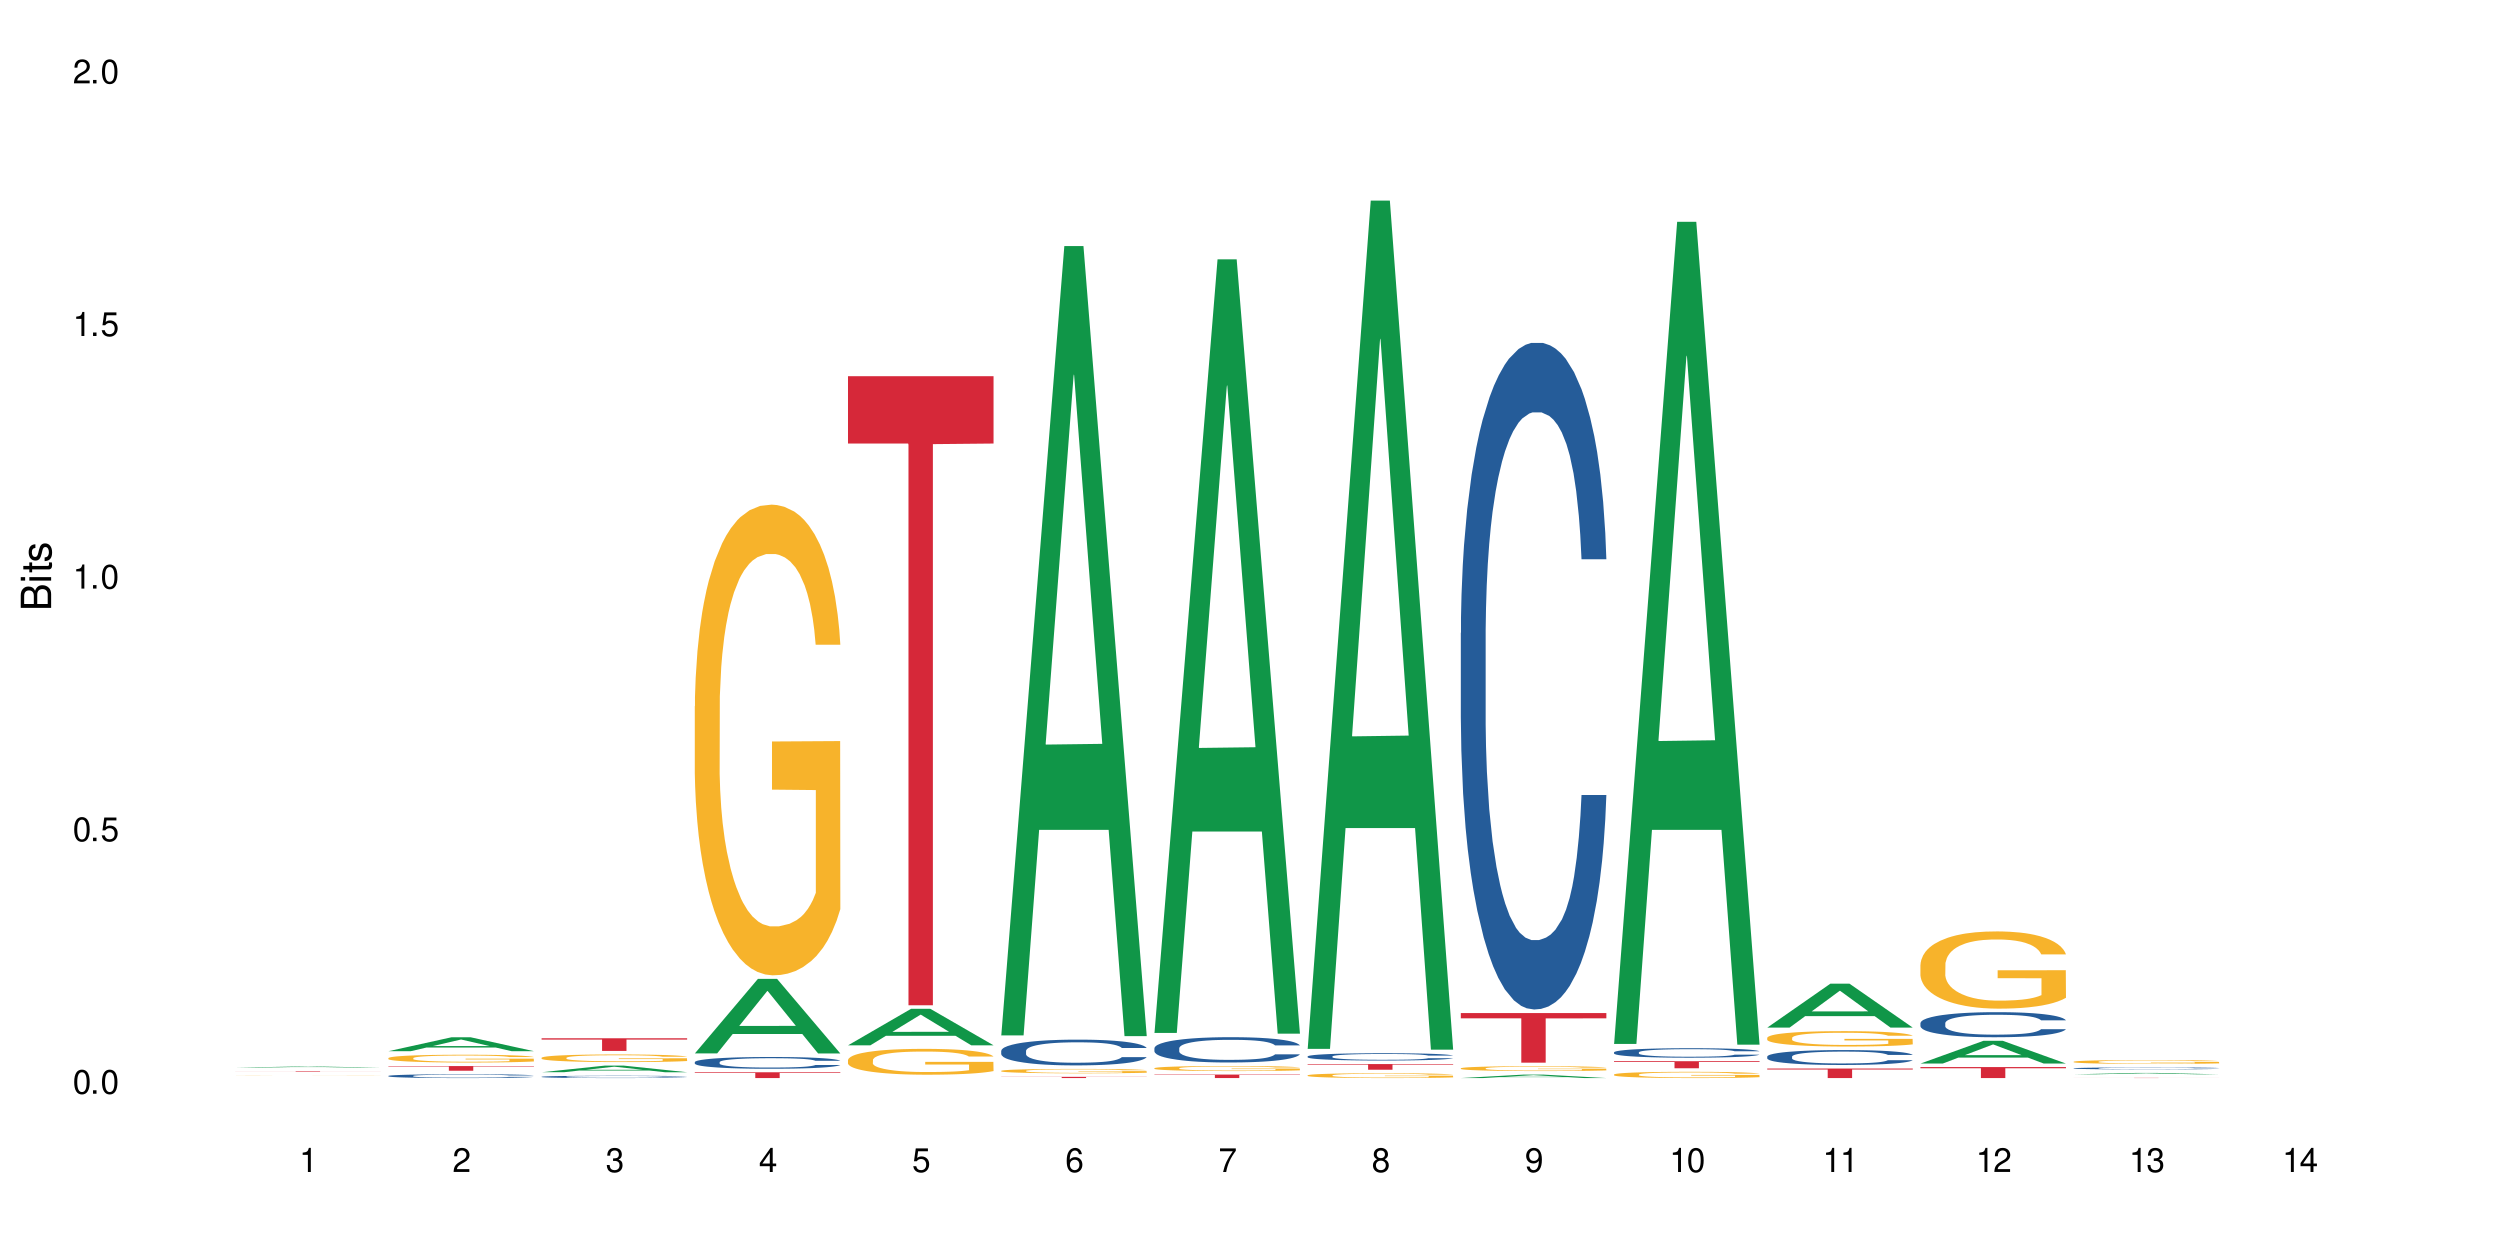 <?xml version="1.0" encoding="UTF-8"?>
<svg xmlns="http://www.w3.org/2000/svg" xmlns:xlink="http://www.w3.org/1999/xlink" width="720" height="360" viewBox="0 0 720 360">
<defs>
<g>
<g id="glyph-0-0">
</g>
<g id="glyph-0-1">
<path d="M 2.641 -6.938 C 2 -6.938 1.422 -6.656 1.078 -6.172 C 0.641 -5.562 0.406 -4.641 0.406 -3.359 C 0.406 -1.016 1.188 0.219 2.641 0.219 C 4.078 0.219 4.859 -1.016 4.859 -3.297 C 4.859 -4.641 4.656 -5.547 4.203 -6.172 C 3.844 -6.656 3.281 -6.938 2.641 -6.938 Z M 2.641 -6.188 C 3.547 -6.188 4 -5.25 4 -3.375 C 4 -1.406 3.562 -0.484 2.625 -0.484 C 1.734 -0.484 1.281 -1.438 1.281 -3.344 C 1.281 -5.25 1.734 -6.188 2.641 -6.188 Z M 2.641 -6.188 "/>
</g>
<g id="glyph-0-2">
<path d="M 1.828 -1 L 0.828 -1 L 0.828 0 L 1.828 0 Z M 1.828 -1 "/>
</g>
<g id="glyph-0-3">
<path d="M 4.562 -6.797 L 1.062 -6.797 L 0.547 -3.094 L 1.328 -3.094 C 1.719 -3.562 2.047 -3.734 2.578 -3.734 C 3.484 -3.734 4.062 -3.109 4.062 -2.094 C 4.062 -1.125 3.484 -0.531 2.578 -0.531 C 1.828 -0.531 1.375 -0.906 1.188 -1.672 L 0.328 -1.672 C 0.453 -1.109 0.547 -0.844 0.75 -0.594 C 1.125 -0.078 1.828 0.219 2.594 0.219 C 3.969 0.219 4.922 -0.781 4.922 -2.219 C 4.922 -3.562 4.031 -4.484 2.719 -4.484 C 2.25 -4.484 1.859 -4.359 1.469 -4.062 L 1.734 -5.969 L 4.562 -5.969 Z M 4.562 -6.797 "/>
</g>
<g id="glyph-0-4">
<path d="M 2.484 -4.938 L 2.484 0 L 3.328 0 L 3.328 -6.938 L 2.766 -6.938 C 2.469 -5.875 2.281 -5.734 0.984 -5.562 L 0.984 -4.938 Z M 2.484 -4.938 "/>
</g>
<g id="glyph-0-5">
<path d="M 4.859 -0.828 L 1.281 -0.828 C 1.359 -1.406 1.672 -1.781 2.5 -2.281 L 3.469 -2.828 C 4.406 -3.344 4.906 -4.062 4.906 -4.906 C 4.906 -5.484 4.672 -6.031 4.266 -6.406 C 3.859 -6.766 3.375 -6.938 2.719 -6.938 C 1.859 -6.938 1.219 -6.625 0.844 -6.031 C 0.609 -5.672 0.5 -5.234 0.484 -4.531 L 1.328 -4.531 C 1.359 -5.016 1.406 -5.281 1.531 -5.516 C 1.75 -5.938 2.188 -6.203 2.703 -6.203 C 3.469 -6.203 4.031 -5.641 4.031 -4.891 C 4.031 -4.344 3.719 -3.859 3.125 -3.516 L 2.234 -3 C 0.812 -2.172 0.406 -1.531 0.328 -0.016 L 4.859 -0.016 Z M 4.859 -0.828 "/>
</g>
<g id="glyph-0-6">
<path d="M 2.125 -3.188 L 2.578 -3.188 C 3.5 -3.188 3.984 -2.766 3.984 -1.922 C 3.984 -1.062 3.469 -0.531 2.594 -0.531 C 1.656 -0.531 1.203 -1 1.156 -2.016 L 0.312 -2.016 C 0.344 -1.453 0.438 -1.094 0.609 -0.781 C 0.953 -0.109 1.625 0.219 2.547 0.219 C 3.953 0.219 4.859 -0.625 4.859 -1.938 C 4.859 -2.828 4.516 -3.297 3.703 -3.594 C 4.344 -3.844 4.656 -4.328 4.656 -5.031 C 4.656 -6.219 3.875 -6.938 2.578 -6.938 C 1.203 -6.938 0.484 -6.172 0.453 -4.703 L 1.297 -4.703 C 1.312 -5.125 1.344 -5.359 1.453 -5.578 C 1.641 -5.969 2.062 -6.203 2.594 -6.203 C 3.344 -6.203 3.797 -5.75 3.797 -5 C 3.797 -4.516 3.609 -4.219 3.25 -4.047 C 3.016 -3.953 2.703 -3.922 2.125 -3.906 Z M 2.125 -3.188 "/>
</g>
<g id="glyph-0-7">
<path d="M 3.141 -1.672 L 3.141 0 L 3.984 0 L 3.984 -1.672 L 4.984 -1.672 L 4.984 -2.438 L 3.984 -2.438 L 3.984 -6.938 L 3.359 -6.938 L 0.266 -2.578 L 0.266 -1.672 Z M 3.141 -2.438 L 1 -2.438 L 3.141 -5.5 Z M 3.141 -2.438 "/>
</g>
<g id="glyph-0-8">
<path d="M 4.781 -5.125 C 4.609 -6.266 3.891 -6.938 2.844 -6.938 C 2.094 -6.938 1.422 -6.578 1.031 -5.953 C 0.594 -5.266 0.406 -4.422 0.406 -3.172 C 0.406 -2 0.578 -1.25 0.984 -0.641 C 1.359 -0.078 1.953 0.219 2.703 0.219 C 3.984 0.219 4.922 -0.75 4.922 -2.094 C 4.922 -3.375 4.062 -4.281 2.844 -4.281 C 2.172 -4.281 1.641 -4.031 1.281 -3.516 C 1.281 -5.234 1.828 -6.188 2.797 -6.188 C 3.391 -6.188 3.797 -5.797 3.938 -5.125 Z M 2.734 -3.531 C 3.547 -3.531 4.062 -2.953 4.062 -2.031 C 4.062 -1.156 3.484 -0.531 2.703 -0.531 C 1.922 -0.531 1.328 -1.188 1.328 -2.078 C 1.328 -2.938 1.906 -3.531 2.734 -3.531 Z M 2.734 -3.531 "/>
</g>
<g id="glyph-0-9">
<path d="M 4.984 -6.797 L 0.438 -6.797 L 0.438 -5.969 L 4.109 -5.969 C 2.5 -3.656 1.828 -2.234 1.328 0 L 2.219 0 C 2.594 -2.172 3.453 -4.047 4.984 -6.094 Z M 4.984 -6.797 "/>
</g>
<g id="glyph-0-10">
<path d="M 3.75 -3.656 C 4.469 -4.094 4.688 -4.438 4.688 -5.078 C 4.688 -6.172 3.844 -6.938 2.641 -6.938 C 1.438 -6.938 0.594 -6.172 0.594 -5.094 C 0.594 -4.438 0.812 -4.094 1.516 -3.656 C 0.734 -3.266 0.359 -2.703 0.359 -1.922 C 0.359 -0.656 1.281 0.219 2.641 0.219 C 3.984 0.219 4.922 -0.656 4.922 -1.922 C 4.922 -2.703 4.531 -3.266 3.75 -3.656 Z M 2.641 -6.188 C 3.359 -6.188 3.812 -5.75 3.812 -5.062 C 3.812 -4.406 3.344 -3.984 2.641 -3.984 C 1.922 -3.984 1.453 -4.406 1.453 -5.078 C 1.453 -5.75 1.922 -6.188 2.641 -6.188 Z M 2.641 -3.266 C 3.484 -3.266 4.062 -2.719 4.062 -1.906 C 4.062 -1.078 3.484 -0.531 2.625 -0.531 C 1.797 -0.531 1.219 -1.094 1.219 -1.906 C 1.219 -2.719 1.781 -3.266 2.641 -3.266 Z M 2.641 -3.266 "/>
</g>
<g id="glyph-0-11">
<path d="M 0.516 -1.578 C 0.672 -0.453 1.406 0.219 2.438 0.219 C 3.188 0.219 3.859 -0.141 4.266 -0.766 C 4.688 -1.453 4.891 -2.297 4.891 -3.547 C 4.891 -4.719 4.703 -5.453 4.312 -6.078 C 3.938 -6.641 3.344 -6.938 2.594 -6.938 C 1.297 -6.938 0.359 -5.969 0.359 -4.625 C 0.359 -3.344 1.234 -2.453 2.453 -2.453 C 3.094 -2.453 3.578 -2.672 4.016 -3.203 C 4 -1.484 3.469 -0.531 2.5 -0.531 C 1.906 -0.531 1.484 -0.906 1.359 -1.578 Z M 2.578 -6.203 C 3.375 -6.203 3.969 -5.531 3.969 -4.641 C 3.969 -3.797 3.391 -3.188 2.547 -3.188 C 1.734 -3.188 1.234 -3.766 1.234 -4.688 C 1.234 -5.562 1.797 -6.203 2.578 -6.203 Z M 2.578 -6.203 "/>
</g>
<g id="glyph-1-0">
</g>
<g id="glyph-1-1">
<path d="M 0 -0.953 L 0 -4.891 C 0 -5.719 -0.234 -6.344 -0.734 -6.797 C -1.188 -7.234 -1.812 -7.469 -2.5 -7.469 C -3.547 -7.469 -4.188 -7 -4.625 -5.875 C -4.984 -6.688 -5.625 -7.094 -6.531 -7.094 C -7.172 -7.094 -7.734 -6.859 -8.141 -6.391 C -8.562 -5.922 -8.75 -5.344 -8.75 -4.5 L -8.75 -0.953 Z M -4.984 -2.062 L -7.766 -2.062 L -7.766 -4.219 C -7.766 -4.844 -7.688 -5.203 -7.453 -5.5 C -7.219 -5.812 -6.859 -5.969 -6.375 -5.969 C -5.891 -5.969 -5.531 -5.812 -5.297 -5.5 C -5.062 -5.203 -4.984 -4.844 -4.984 -4.219 Z M -0.984 -2.062 L -4 -2.062 L -4 -4.781 C -4 -5.766 -3.438 -6.359 -2.484 -6.359 C -1.547 -6.359 -0.984 -5.766 -0.984 -4.781 Z M -0.984 -2.062 "/>
</g>
<g id="glyph-1-2">
<path d="M -6.281 -1.797 L -6.281 -0.797 L 0 -0.797 L 0 -1.797 Z M -8.75 -1.797 L -8.75 -0.797 L -7.484 -0.797 L -7.484 -1.797 Z M -8.75 -1.797 "/>
</g>
<g id="glyph-1-3">
<path d="M -6.281 -3.047 L -6.281 -2.016 L -8.016 -2.016 L -8.016 -1.016 L -6.281 -1.016 L -6.281 -0.172 L -5.469 -0.172 L -5.469 -1.016 L -0.719 -1.016 C -0.078 -1.016 0.281 -1.453 0.281 -2.234 C 0.281 -2.5 0.25 -2.719 0.188 -3.047 L -0.641 -3.047 C -0.609 -2.906 -0.594 -2.766 -0.594 -2.562 C -0.594 -2.141 -0.719 -2.016 -1.156 -2.016 L -5.469 -2.016 L -5.469 -3.047 Z M -6.281 -3.047 "/>
</g>
<g id="glyph-1-4">
<path d="M -4.531 -5.25 C -5.766 -5.25 -6.469 -4.422 -6.469 -2.969 C -6.469 -1.516 -5.719 -0.562 -4.547 -0.562 C -3.562 -0.562 -3.094 -1.062 -2.734 -2.562 L -2.516 -3.484 C -2.344 -4.188 -2.094 -4.469 -1.641 -4.469 C -1.047 -4.469 -0.641 -3.875 -0.641 -3 C -0.641 -2.453 -0.797 -2 -1.062 -1.75 C -1.25 -1.594 -1.422 -1.531 -1.875 -1.469 L -1.875 -0.406 C -0.422 -0.453 0.281 -1.266 0.281 -2.922 C 0.281 -4.5 -0.5 -5.516 -1.719 -5.516 C -2.656 -5.516 -3.172 -4.984 -3.469 -3.734 L -3.703 -2.766 C -3.891 -1.953 -4.156 -1.609 -4.594 -1.609 C -5.188 -1.609 -5.547 -2.125 -5.547 -2.938 C -5.547 -3.75 -5.203 -4.172 -4.531 -4.203 Z M -4.531 -5.25 "/>
</g>
</g>
</defs>
<rect x="-72" y="-36" width="864" height="432" fill="rgb(100%, 100%, 100%)" fill-opacity="1"/>
<path fill-rule="nonzero" fill="rgb(6.275%, 58.824%, 28.235%)" fill-opacity="1" d="M 67.73 307.488 L 67.777 307.488 L 85.914 307.148 L 91.422 307.148 L 109.648 307.488 L 103.242 307.488 L 98.676 307.398 L 78.656 307.398 L 74.18 307.488 L 67.73 307.488 L 80.582 307.363 L 96.84 307.363 L 88.734 307.203 L 88.645 307.203 L 88.555 307.207 L 80.539 307.363 L 80.582 307.363 Z M 67.73 307.488 "/>
<path fill-rule="nonzero" fill="rgb(96.863%, 70.196%, 16.863%)" fill-opacity="1" d="M 67.73 309.695 L 67.988 309.695 L 68.496 309.691 L 69.164 309.688 L 70.34 309.688 L 71.105 309.684 L 73.457 309.684 L 75.602 309.68 L 80.867 309.68 L 83.527 309.676 L 96.355 309.676 L 97.992 309.68 L 103.77 309.68 L 104.996 309.684 L 107.246 309.684 L 108.113 309.688 L 109.34 309.688 L 109.648 309.691 L 102.543 309.691 L 102.133 309.688 L 100.141 309.688 L 99.375 309.684 L 79.027 309.684 L 78.004 309.688 L 76.727 309.688 L 76.215 309.691 L 75.348 309.691 L 74.938 309.695 L 74.887 309.703 L 75.039 309.707 L 75.758 309.707 L 76.371 309.711 L 76.984 309.711 L 78.059 309.715 L 81.637 309.715 L 82.965 309.719 L 101.008 309.719 L 101.723 309.715 L 102.594 309.715 L 102.594 309.707 L 89.969 309.707 L 89.969 309.699 L 109.598 309.699 L 109.648 309.719 L 105.969 309.719 L 104.637 309.723 L 78.672 309.723 L 77.34 309.719 L 73.355 309.719 L 72.535 309.715 L 70.848 309.715 L 70.031 309.711 L 68.855 309.711 L 68.445 309.707 L 68.039 309.707 L 67.832 309.703 L 67.73 309.703 Z M 67.73 309.695 "/>
<path fill-rule="nonzero" fill="rgb(83.922%, 15.686%, 22.353%)" fill-opacity="1" d="M 67.73 308.504 L 109.648 308.504 L 109.648 308.52 L 92.18 308.52 L 92.18 308.66 L 85.148 308.66 L 85.148 308.52 L 67.73 308.52 Z M 67.73 308.504 "/>
<path fill-rule="nonzero" fill="rgb(6.275%, 58.824%, 28.235%)" fill-opacity="1" d="M 111.855 302.742 L 111.898 302.738 L 130.035 298.734 L 135.543 298.734 L 153.77 302.746 L 147.367 302.746 L 142.801 301.699 L 122.781 301.699 L 118.301 302.742 L 111.855 302.742 L 124.707 301.266 L 140.961 301.262 L 132.855 299.391 L 132.766 299.387 L 132.68 299.398 L 124.66 301.262 L 124.707 301.266 Z M 111.855 302.742 "/>
<path fill-rule="nonzero" fill="rgb(14.51%, 36.078%, 60%)" fill-opacity="1" d="M 111.855 309.859 L 111.906 309.859 L 111.906 309.836 L 112.059 309.797 L 112.418 309.75 L 112.773 309.715 L 113.695 309.656 L 114.973 309.598 L 116.301 309.555 L 117.273 309.527 L 118.141 309.508 L 120.137 309.473 L 121.414 309.453 L 122.793 309.434 L 124.48 309.418 L 125.707 309.406 L 128.469 309.391 L 130.512 309.383 L 135.523 309.383 L 137.566 309.387 L 139.047 309.391 L 140.684 309.398 L 142.066 309.406 L 144.469 309.43 L 146.613 309.457 L 147.586 309.473 L 149.117 309.504 L 150.293 309.535 L 151.113 309.562 L 152.031 309.598 L 152.852 309.645 L 153.465 309.695 L 153.77 309.738 L 146.613 309.738 L 146.258 309.699 L 145.848 309.668 L 145.082 309.625 L 144.312 309.598 L 143.242 309.566 L 142.27 309.547 L 140.941 309.527 L 139.766 309.516 L 138.539 309.508 L 137.363 309.504 L 135.113 309.496 L 131.535 309.496 L 129.539 309.508 L 128.469 309.512 L 126.934 309.527 L 125.859 309.539 L 124.582 309.559 L 123.715 309.578 L 122.641 309.605 L 121.875 309.625 L 121.004 309.66 L 120.492 309.684 L 120.031 309.715 L 119.625 309.746 L 119.316 309.781 L 119.113 309.82 L 119.012 309.855 L 119.012 310.012 L 119.113 310.047 L 119.367 310.09 L 120.031 310.152 L 121.004 310.203 L 122.129 310.246 L 123.203 310.277 L 123.816 310.289 L 124.633 310.305 L 125.91 310.328 L 127.75 310.348 L 128.824 310.355 L 130.461 310.363 L 132.148 310.367 L 134.398 310.367 L 136.391 310.363 L 137.719 310.359 L 139.102 310.352 L 140.992 310.332 L 142.168 310.316 L 143.188 310.297 L 143.957 310.277 L 144.469 310.262 L 145.234 310.23 L 145.848 310.195 L 146.309 310.16 L 146.613 310.129 L 153.77 310.129 L 153.465 310.168 L 153.004 310.207 L 152.543 310.234 L 151.828 310.27 L 151.012 310.301 L 149.836 310.336 L 148.863 310.359 L 147.586 310.387 L 146.41 310.406 L 145.133 310.422 L 143.242 310.441 L 142.012 310.453 L 140.684 310.461 L 139.102 310.469 L 137.105 310.477 L 134.961 310.48 L 130.82 310.48 L 129.234 310.477 L 127.137 310.465 L 124.531 310.449 L 122.641 310.43 L 121.156 310.41 L 119.879 310.391 L 118.449 310.363 L 116.609 310.32 L 115.484 310.285 L 114.715 310.258 L 113.848 310.219 L 113.234 310.184 L 112.52 310.125 L 112.008 310.055 L 111.855 310 Z M 111.855 309.859 "/>
<path fill-rule="nonzero" fill="rgb(96.863%, 70.196%, 16.863%)" fill-opacity="1" d="M 111.855 304.723 L 111.906 304.723 L 111.906 304.68 L 112.109 304.59 L 112.621 304.461 L 113.285 304.355 L 114 304.273 L 114.461 304.23 L 115.227 304.172 L 115.891 304.125 L 117.578 304.031 L 119.727 303.945 L 120.902 303.91 L 122.23 303.875 L 124.121 303.836 L 124.992 303.82 L 127.648 303.789 L 130.664 303.77 L 133.988 303.762 L 135.523 303.766 L 137.617 303.773 L 140.48 303.793 L 142.117 303.816 L 143.395 303.836 L 144.723 303.863 L 146.359 303.902 L 147.891 303.953 L 149.117 304 L 150.348 304.062 L 151.367 304.129 L 152.238 304.199 L 153.004 304.289 L 153.465 304.359 L 153.77 304.43 L 146.664 304.43 L 146.258 304.359 L 145.797 304.305 L 145.031 304.234 L 144.262 304.188 L 143.496 304.148 L 142.066 304.094 L 140.84 304.062 L 139.305 304.031 L 137.82 304.016 L 136.137 304 L 135.113 303.996 L 132.402 303.996 L 129.949 304.012 L 128.52 304.027 L 127.496 304.047 L 126.066 304.074 L 125.195 304.102 L 124.684 304.117 L 123.152 304.18 L 122.129 304.238 L 121.566 304.277 L 120.852 304.34 L 120.34 304.395 L 119.777 304.477 L 119.469 304.539 L 119.062 304.676 L 119.012 305.047 L 119.164 305.125 L 119.469 305.211 L 119.879 305.281 L 120.492 305.359 L 121.105 305.422 L 122.18 305.5 L 123.102 305.555 L 123.816 305.59 L 125.195 305.645 L 125.758 305.664 L 127.086 305.699 L 128.469 305.73 L 130.152 305.754 L 131.434 305.766 L 133.477 305.777 L 136.082 305.777 L 139.152 305.762 L 141.094 305.746 L 142.422 305.73 L 143.293 305.715 L 144.363 305.695 L 145.133 305.672 L 145.848 305.652 L 146.715 305.617 L 146.715 305.125 L 134.09 305.121 L 134.09 304.895 L 153.719 304.891 L 153.77 305.695 L 152.699 305.75 L 151.367 305.801 L 150.09 305.844 L 148.762 305.879 L 146.871 305.918 L 145.336 305.941 L 142.984 305.973 L 140.84 305.988 L 138.59 306 L 136.594 306.008 L 134.242 306.012 L 132.148 306.004 L 129.898 305.992 L 128.109 305.977 L 126.473 305.957 L 124.84 305.93 L 122.793 305.887 L 121.465 305.852 L 120.082 305.809 L 118.703 305.758 L 117.477 305.703 L 116.66 305.66 L 115.84 305.609 L 114.973 305.547 L 114.152 305.477 L 113.539 305.414 L 112.98 305.344 L 112.57 305.273 L 112.16 305.184 L 111.957 305.109 L 111.855 305.043 Z M 111.855 304.723 "/>
<path fill-rule="nonzero" fill="rgb(83.922%, 15.686%, 22.353%)" fill-opacity="1" d="M 111.855 307.023 L 153.77 307.023 L 153.77 307.168 L 136.301 307.168 L 136.301 308.367 L 129.273 308.367 L 129.273 307.172 L 129.172 307.168 L 111.855 307.168 Z M 111.855 307.023 "/>
<path fill-rule="nonzero" fill="rgb(6.275%, 58.824%, 28.235%)" fill-opacity="1" d="M 155.977 308.801 L 156.023 308.801 L 174.16 306.898 L 179.668 306.898 L 197.895 308.805 L 191.488 308.805 L 186.922 308.305 L 166.902 308.305 L 162.426 308.801 L 155.977 308.801 L 168.828 308.102 L 185.086 308.098 L 176.98 307.211 L 176.891 307.207 L 176.801 307.215 L 168.785 308.098 L 168.828 308.102 Z M 155.977 308.801 "/>
<path fill-rule="nonzero" fill="rgb(14.51%, 36.078%, 60%)" fill-opacity="1" d="M 155.977 310.105 L 156.027 310.105 L 156.027 310.09 L 156.18 310.07 L 156.539 310.039 L 156.898 310.02 L 157.816 309.984 L 159.094 309.949 L 160.426 309.922 L 161.395 309.906 L 162.266 309.895 L 164.258 309.871 L 165.535 309.859 L 166.918 309.852 L 168.602 309.84 L 169.828 309.836 L 172.59 309.824 L 174.637 309.82 L 176.219 309.816 L 179.645 309.816 L 181.688 309.82 L 183.172 309.824 L 184.809 309.828 L 186.188 309.836 L 188.59 309.848 L 190.738 309.863 L 191.707 309.875 L 193.242 309.895 L 194.418 309.91 L 195.234 309.926 L 196.156 309.949 L 196.973 309.977 L 197.586 310.008 L 197.895 310.035 L 190.738 310.035 L 190.379 310.008 L 189.969 309.992 L 189.203 309.965 L 188.438 309.949 L 187.363 309.93 L 186.391 309.918 L 185.062 309.906 L 183.887 309.898 L 182.66 309.895 L 181.484 309.891 L 179.234 309.887 L 175.656 309.887 L 173.664 309.895 L 172.59 309.898 L 171.059 309.906 L 169.984 309.914 L 168.707 309.926 L 167.836 309.938 L 166.762 309.953 L 165.996 309.965 L 165.129 309.984 L 164.617 310 L 164.156 310.02 L 163.746 310.039 L 163.441 310.059 L 163.234 310.082 L 163.133 310.105 L 163.133 310.199 L 163.234 310.219 L 163.492 310.246 L 164.156 310.281 L 165.129 310.312 L 166.25 310.34 L 167.324 310.359 L 167.938 310.367 L 168.758 310.375 L 170.035 310.387 L 171.875 310.398 L 172.949 310.406 L 174.582 310.41 L 176.27 310.414 L 178.52 310.414 L 180.512 310.41 L 181.844 310.406 L 183.223 310.402 L 185.113 310.391 L 186.289 310.383 L 187.312 310.371 L 188.078 310.359 L 188.59 310.348 L 189.355 310.332 L 189.969 310.309 L 190.43 310.289 L 190.738 310.27 L 197.895 310.27 L 197.586 310.293 L 197.129 310.316 L 196.668 310.332 L 195.953 310.355 L 195.133 310.375 L 193.957 310.395 L 192.988 310.41 L 191.707 310.426 L 190.531 310.434 L 189.254 310.445 L 187.363 310.457 L 186.137 310.465 L 184.809 310.469 L 183.223 310.473 L 181.23 310.477 L 179.082 310.48 L 174.941 310.48 L 173.355 310.477 L 171.262 310.473 L 168.652 310.461 L 166.762 310.449 L 165.281 310.438 L 164.004 310.426 L 162.57 310.41 L 160.73 310.383 L 159.605 310.363 L 158.84 310.344 L 157.969 310.32 L 157.355 310.301 L 156.641 310.266 L 156.129 310.223 L 155.977 310.191 Z M 155.977 310.105 "/>
<path fill-rule="nonzero" fill="rgb(96.863%, 70.196%, 16.863%)" fill-opacity="1" d="M 155.977 304.629 L 156.027 304.625 L 156.027 304.586 L 156.234 304.496 L 156.742 304.371 L 157.41 304.27 L 158.125 304.188 L 158.582 304.145 L 159.352 304.086 L 160.016 304.039 L 161.703 303.949 L 163.848 303.867 L 165.023 303.828 L 166.355 303.797 L 168.246 303.758 L 169.113 303.742 L 171.773 303.711 L 174.789 303.691 L 178.109 303.684 L 179.645 303.688 L 181.742 303.695 L 184.602 303.719 L 186.238 303.738 L 187.516 303.758 L 188.848 303.785 L 190.48 303.824 L 192.016 303.871 L 193.242 303.922 L 194.469 303.98 L 195.492 304.043 L 196.359 304.113 L 197.129 304.199 L 197.586 304.27 L 197.895 304.34 L 190.789 304.34 L 190.379 304.27 L 189.918 304.215 L 189.152 304.148 L 188.387 304.102 L 187.617 304.062 L 186.188 304.012 L 184.961 303.98 L 183.426 303.949 L 181.945 303.934 L 180.258 303.922 L 179.234 303.918 L 176.527 303.918 L 174.074 303.93 L 172.641 303.945 L 171.617 303.961 L 170.188 303.992 L 169.32 304.016 L 168.809 304.031 L 167.273 304.094 L 166.25 304.152 L 165.688 304.191 L 164.973 304.25 L 164.461 304.305 L 163.898 304.383 L 163.594 304.445 L 163.184 304.582 L 163.133 304.941 L 163.285 305.02 L 163.594 305.102 L 164.004 305.172 L 164.617 305.25 L 165.23 305.309 L 166.305 305.387 L 167.223 305.438 L 167.938 305.473 L 169.32 305.527 L 169.883 305.547 L 171.211 305.582 L 172.59 305.609 L 174.277 305.633 L 175.555 305.645 L 177.602 305.656 L 180.207 305.656 L 183.273 305.645 L 185.215 305.629 L 186.547 305.613 L 187.414 305.598 L 188.488 305.574 L 189.254 305.555 L 189.969 305.535 L 190.84 305.5 L 190.84 305.02 L 178.215 305.016 L 178.215 304.793 L 197.844 304.789 L 197.895 305.574 L 196.82 305.629 L 195.492 305.684 L 194.215 305.723 L 192.883 305.758 L 190.992 305.793 L 189.461 305.82 L 187.109 305.848 L 184.961 305.863 L 182.711 305.875 L 180.719 305.883 L 178.367 305.883 L 176.27 305.879 L 174.023 305.867 L 172.234 305.852 L 170.598 305.832 L 168.961 305.805 L 166.918 305.766 L 165.586 305.73 L 164.207 305.688 L 162.828 305.637 L 161.602 305.582 L 160.781 305.543 L 159.965 305.492 L 159.094 305.434 L 158.277 305.363 L 157.664 305.301 L 157.102 305.23 L 156.691 305.164 L 156.285 305.074 L 156.078 305.004 L 155.977 304.941 Z M 155.977 304.629 "/>
<path fill-rule="nonzero" fill="rgb(83.922%, 15.686%, 22.353%)" fill-opacity="1" d="M 155.977 299.02 L 197.895 299.02 L 197.895 299.41 L 180.426 299.414 L 180.426 302.672 L 173.395 302.672 L 173.395 299.414 L 173.293 299.41 L 155.977 299.41 Z M 155.977 299.02 "/>
<path fill-rule="nonzero" fill="rgb(6.275%, 58.824%, 28.235%)" fill-opacity="1" d="M 200.102 303.379 L 200.145 303.359 L 218.281 281.914 L 223.789 281.914 L 242.016 303.402 L 235.613 303.402 L 231.047 297.793 L 211.027 297.793 L 206.547 303.379 L 200.102 303.379 L 212.953 295.473 L 229.207 295.453 L 221.102 285.426 L 221.012 285.406 L 220.926 285.465 L 212.906 295.453 L 212.953 295.473 Z M 200.102 303.379 "/>
<path fill-rule="nonzero" fill="rgb(14.51%, 36.078%, 60%)" fill-opacity="1" d="M 200.102 305.891 L 200.152 305.887 L 200.152 305.812 L 200.305 305.695 L 200.664 305.547 L 201.02 305.445 L 201.941 305.262 L 203.219 305.086 L 204.547 304.949 L 205.52 304.867 L 206.387 304.805 L 208.383 304.691 L 209.66 304.633 L 211.039 304.578 L 212.727 304.527 L 213.953 304.496 L 216.715 304.445 L 218.758 304.426 L 220.344 304.414 L 223.77 304.414 L 225.812 304.43 L 227.293 304.441 L 228.93 304.469 L 230.312 304.496 L 232.715 304.562 L 234.859 304.652 L 235.832 304.699 L 237.363 304.797 L 238.539 304.891 L 239.359 304.969 L 240.277 305.086 L 241.098 305.223 L 241.711 305.383 L 242.016 305.516 L 234.859 305.516 L 234.504 305.391 L 234.094 305.297 L 233.328 305.168 L 232.559 305.078 L 231.488 304.988 L 230.516 304.93 L 229.188 304.871 L 228.012 304.832 L 226.785 304.805 L 225.609 304.789 L 223.359 304.77 L 220.75 304.77 L 219.781 304.773 L 217.785 304.801 L 216.715 304.82 L 215.18 304.863 L 214.105 304.906 L 212.828 304.969 L 211.961 305.02 L 210.887 305.102 L 210.117 305.172 L 209.25 305.273 L 208.738 305.352 L 208.277 305.438 L 207.871 305.539 L 207.562 305.648 L 207.359 305.766 L 207.258 305.875 L 207.258 306.355 L 207.359 306.469 L 207.613 306.598 L 208.277 306.785 L 209.25 306.949 L 210.375 307.082 L 211.449 307.176 L 212.062 307.219 L 212.879 307.266 L 214.156 307.328 L 215.996 307.391 L 217.07 307.414 L 218.707 307.441 L 220.395 307.453 L 222.645 307.453 L 224.637 307.441 L 225.965 307.426 L 227.348 307.402 L 229.238 307.348 L 230.414 307.297 L 231.434 307.238 L 232.203 307.18 L 232.715 307.129 L 233.48 307.035 L 234.094 306.93 L 234.555 306.82 L 234.859 306.715 L 242.016 306.715 L 241.711 306.84 L 241.25 306.961 L 240.789 307.051 L 240.074 307.16 L 239.258 307.254 L 238.082 307.363 L 237.109 307.434 L 235.832 307.512 L 234.656 307.57 L 233.379 307.625 L 231.488 307.688 L 230.258 307.715 L 228.93 307.746 L 227.348 307.77 L 225.352 307.789 L 223.207 307.805 L 221.211 307.805 L 219.066 307.801 L 217.48 307.789 L 215.383 307.762 L 212.777 307.703 L 210.887 307.645 L 209.402 307.586 L 208.125 307.523 L 206.695 307.441 L 204.855 307.305 L 203.73 307.199 L 202.961 307.113 L 202.094 306.992 L 201.48 306.883 L 200.766 306.711 L 200.254 306.488 L 200.102 306.32 Z M 200.102 305.891 "/>
<path fill-rule="nonzero" fill="rgb(96.863%, 70.196%, 16.863%)" fill-opacity="1" d="M 200.102 203.398 L 200.152 203.273 L 200.152 200.797 L 200.355 195.227 L 200.867 187.551 L 201.531 181.234 L 202.246 176.285 L 202.707 173.684 L 203.473 169.969 L 204.137 167.246 L 205.824 161.676 L 207.973 156.473 L 209.148 154.246 L 210.477 152.141 L 212.367 149.789 L 213.238 148.922 L 215.895 146.941 L 218.91 145.703 L 222.234 145.332 L 223.77 145.457 L 225.863 145.949 L 228.727 147.312 L 230.363 148.551 L 231.641 149.789 L 232.969 151.398 L 234.605 153.875 L 236.137 156.848 L 237.363 159.816 L 238.594 163.531 L 239.613 167.492 L 240.484 171.828 L 241.25 177.027 L 241.711 181.359 L 242.016 185.691 L 234.91 185.691 L 234.504 181.359 L 234.043 178.016 L 233.277 173.93 L 232.508 170.961 L 231.742 168.605 L 230.312 165.387 L 229.082 163.406 L 227.551 161.676 L 226.066 160.559 L 224.383 159.816 L 223.359 159.57 L 220.648 159.57 L 218.195 160.438 L 216.766 161.426 L 215.742 162.418 L 214.312 164.273 L 213.441 165.762 L 212.93 166.75 L 211.398 170.59 L 210.375 174.055 L 209.812 176.406 L 209.098 180.121 L 208.586 183.465 L 208.023 188.418 L 207.715 192.129 L 207.309 200.551 L 207.258 222.836 L 207.41 227.539 L 207.715 232.613 L 208.125 237.07 L 208.738 241.777 L 209.352 245.367 L 210.426 250.195 L 211.348 253.414 L 212.062 255.52 L 213.441 258.863 L 214.004 259.977 L 215.332 262.203 L 216.715 263.938 L 218.398 265.422 L 219.68 266.168 L 221.723 266.785 L 224.328 266.785 L 227.398 266.043 L 229.34 265.051 L 230.668 264.062 L 231.539 263.195 L 232.609 261.832 L 233.379 260.594 L 234.094 259.234 L 234.961 257.129 L 234.961 227.539 L 222.336 227.414 L 222.336 213.547 L 241.965 213.426 L 242.016 261.832 L 240.941 265.176 L 239.613 268.395 L 238.336 270.871 L 237.008 272.977 L 235.117 275.328 L 233.582 276.812 L 231.23 278.547 L 229.082 279.66 L 226.836 280.402 L 224.84 280.773 L 222.488 280.898 L 220.395 280.652 L 218.145 279.91 L 216.355 278.918 L 214.719 277.68 L 213.082 276.07 L 211.039 273.473 L 209.711 271.367 L 208.328 268.766 L 206.949 265.672 L 205.723 262.328 L 204.906 259.727 L 204.086 256.758 L 203.219 253.043 L 202.398 248.832 L 201.785 244.996 L 201.223 240.664 L 200.816 236.578 L 200.406 231.004 L 200.203 226.547 L 200.102 222.711 Z M 200.102 203.398 "/>
<path fill-rule="nonzero" fill="rgb(83.922%, 15.686%, 22.353%)" fill-opacity="1" d="M 200.102 308.82 L 242.016 308.82 L 242.016 309 L 224.547 309 L 224.547 310.48 L 217.52 310.48 L 217.52 309.004 L 217.418 309 L 200.102 309 Z M 200.102 308.82 "/>
<path fill-rule="nonzero" fill="rgb(6.275%, 58.824%, 28.235%)" fill-opacity="1" d="M 244.223 301.047 L 244.27 301.035 L 262.406 290.527 L 267.914 290.527 L 286.141 301.055 L 279.734 301.055 L 275.168 298.309 L 255.148 298.309 L 250.672 301.047 L 244.223 301.047 L 257.074 297.172 L 273.332 297.16 L 265.227 292.246 L 265.137 292.238 L 265.047 292.266 L 257.031 297.16 L 257.074 297.172 Z M 244.223 301.047 "/>
<path fill-rule="nonzero" fill="rgb(96.863%, 70.196%, 16.863%)" fill-opacity="1" d="M 244.223 305.262 L 244.273 305.254 L 244.273 305.117 L 244.477 304.812 L 244.988 304.391 L 245.652 304.043 L 246.371 303.77 L 246.828 303.629 L 247.598 303.422 L 248.262 303.273 L 249.949 302.969 L 252.094 302.684 L 253.27 302.559 L 254.602 302.445 L 256.492 302.316 L 257.359 302.266 L 260.02 302.16 L 263.035 302.09 L 266.355 302.07 L 267.891 302.078 L 269.988 302.105 L 272.848 302.18 L 274.484 302.246 L 275.762 302.316 L 277.094 302.402 L 278.727 302.539 L 280.262 302.703 L 281.488 302.867 L 282.715 303.07 L 283.738 303.289 L 284.605 303.527 L 285.371 303.812 L 285.832 304.051 L 286.141 304.289 L 279.035 304.289 L 278.625 304.051 L 278.164 303.867 L 277.398 303.641 L 276.633 303.477 L 275.863 303.348 L 274.434 303.172 L 273.207 303.062 L 271.672 302.969 L 270.191 302.906 L 268.504 302.867 L 267.48 302.852 L 264.773 302.852 L 262.32 302.898 L 260.887 302.953 L 259.863 303.008 L 258.434 303.109 L 257.566 303.191 L 257.055 303.246 L 255.52 303.457 L 254.496 303.648 L 253.934 303.777 L 253.219 303.98 L 252.707 304.164 L 252.145 304.438 L 251.84 304.641 L 251.43 305.105 L 251.379 306.328 L 251.531 306.586 L 251.84 306.867 L 252.25 307.109 L 252.863 307.371 L 253.477 307.566 L 254.547 307.832 L 255.469 308.008 L 256.184 308.125 L 257.566 308.309 L 258.129 308.371 L 259.457 308.492 L 260.836 308.586 L 262.523 308.668 L 263.801 308.711 L 265.848 308.742 L 268.453 308.742 L 271.52 308.703 L 273.461 308.648 L 274.793 308.594 L 275.66 308.547 L 276.734 308.473 L 277.5 308.402 L 278.215 308.328 L 279.086 308.215 L 279.086 306.586 L 266.461 306.582 L 266.461 305.82 L 286.09 305.812 L 286.141 308.473 L 285.066 308.656 L 283.738 308.832 L 282.461 308.969 L 281.129 309.086 L 279.238 309.215 L 277.707 309.297 L 275.355 309.391 L 273.207 309.453 L 270.957 309.492 L 268.965 309.512 L 266.613 309.52 L 264.516 309.508 L 262.27 309.465 L 260.477 309.41 L 258.844 309.344 L 257.207 309.254 L 255.164 309.113 L 253.832 308.996 L 252.453 308.852 L 251.074 308.684 L 249.848 308.5 L 249.027 308.355 L 248.211 308.191 L 247.34 307.988 L 246.523 307.758 L 245.91 307.547 L 245.348 307.309 L 244.938 307.082 L 244.531 306.777 L 244.324 306.531 L 244.223 306.32 Z M 244.223 305.262 "/>
<path fill-rule="nonzero" fill="rgb(83.922%, 15.686%, 22.353%)" fill-opacity="1" d="M 244.223 108.348 L 286.141 108.348 L 286.141 127.738 L 268.672 127.91 L 268.672 289.512 L 261.641 289.512 L 261.641 128.078 L 261.539 127.738 L 244.223 127.738 Z M 244.223 108.348 "/>
<path fill-rule="nonzero" fill="rgb(6.275%, 58.824%, 28.235%)" fill-opacity="1" d="M 288.348 298.191 L 288.391 297.977 L 306.527 70.863 L 312.035 70.863 L 330.262 298.406 L 323.859 298.406 L 319.289 239.008 L 299.273 239.008 L 294.793 298.191 L 288.348 298.191 L 301.199 214.438 L 317.453 214.227 L 309.348 108.039 L 309.258 107.828 L 309.172 108.469 L 301.152 214.227 L 301.199 214.438 Z M 288.348 298.191 "/>
<path fill-rule="nonzero" fill="rgb(14.51%, 36.078%, 60%)" fill-opacity="1" d="M 288.348 302.645 L 288.398 302.641 L 288.398 302.477 L 288.551 302.219 L 288.906 301.895 L 289.266 301.668 L 290.188 301.27 L 291.465 300.883 L 292.793 300.586 L 293.766 300.41 L 294.633 300.273 L 296.629 300.023 L 297.906 299.895 L 299.285 299.777 L 300.973 299.664 L 302.199 299.594 L 304.961 299.488 L 307.004 299.441 L 308.59 299.418 L 312.012 299.418 L 314.059 299.445 L 315.539 299.48 L 317.176 299.535 L 318.559 299.594 L 320.961 299.746 L 323.105 299.934 L 324.078 300.043 L 325.609 300.254 L 326.785 300.457 L 327.605 300.633 L 328.523 300.883 L 329.344 301.188 L 329.957 301.535 L 330.262 301.824 L 323.105 301.824 L 322.75 301.555 L 322.34 301.344 L 321.574 301.066 L 320.805 300.871 L 319.73 300.672 L 318.762 300.543 L 317.434 300.414 L 316.258 300.336 L 315.031 300.273 L 313.855 300.234 L 311.605 300.191 L 308.996 300.191 L 308.027 300.207 L 306.031 300.262 L 304.961 300.309 L 303.426 300.402 L 302.352 300.492 L 301.074 300.625 L 300.207 300.742 L 299.133 300.918 L 298.363 301.074 L 297.496 301.297 L 296.984 301.465 L 296.523 301.656 L 296.117 301.879 L 295.809 302.117 L 295.605 302.367 L 295.504 302.613 L 295.504 303.664 L 295.605 303.906 L 295.859 304.191 L 296.523 304.605 L 297.496 304.965 L 298.621 305.25 L 299.695 305.453 L 300.309 305.547 L 301.125 305.656 L 302.402 305.793 L 304.242 305.926 L 305.316 305.98 L 306.953 306.035 L 308.641 306.062 L 310.891 306.062 L 312.883 306.035 L 314.211 306 L 315.594 305.949 L 317.484 305.832 L 318.66 305.723 L 319.68 305.594 L 320.449 305.465 L 320.961 305.359 L 321.727 305.148 L 322.34 304.918 L 322.801 304.68 L 323.105 304.449 L 330.262 304.449 L 329.957 304.719 L 329.496 304.984 L 329.035 305.18 L 328.32 305.418 L 327.504 305.629 L 326.328 305.867 L 325.355 306.023 L 324.078 306.191 L 322.902 306.32 L 321.625 306.438 L 319.73 306.57 L 318.504 306.641 L 317.176 306.699 L 315.594 306.754 L 313.598 306.801 L 311.453 306.828 L 309.457 306.836 L 307.312 306.82 L 305.727 306.793 L 303.629 306.734 L 301.023 306.613 L 299.133 306.484 L 297.648 306.355 L 296.371 306.219 L 294.941 306.035 L 293.102 305.738 L 291.977 305.508 L 291.207 305.316 L 290.34 305.051 L 289.727 304.816 L 289.012 304.438 L 288.5 303.953 L 288.348 303.582 Z M 288.348 302.645 "/>
<path fill-rule="nonzero" fill="rgb(96.863%, 70.196%, 16.863%)" fill-opacity="1" d="M 288.348 308.391 L 288.398 308.391 L 288.398 308.367 L 288.602 308.316 L 289.113 308.242 L 289.777 308.184 L 290.492 308.141 L 290.953 308.113 L 291.719 308.078 L 292.383 308.055 L 294.07 308.004 L 296.219 307.953 L 297.395 307.934 L 298.723 307.914 L 300.613 307.891 L 301.484 307.883 L 304.141 307.867 L 307.156 307.855 L 310.48 307.852 L 312.012 307.852 L 314.109 307.855 L 316.973 307.867 L 318.609 307.879 L 319.887 307.891 L 321.215 307.906 L 322.852 307.93 L 324.383 307.957 L 325.609 307.984 L 326.836 308.02 L 327.859 308.059 L 328.73 308.098 L 329.496 308.145 L 329.957 308.188 L 330.262 308.227 L 323.156 308.227 L 322.75 308.188 L 322.289 308.156 L 321.523 308.117 L 320.754 308.09 L 319.988 308.066 L 318.559 308.039 L 317.328 308.02 L 315.797 308.004 L 314.312 307.992 L 312.629 307.984 L 308.895 307.984 L 306.441 307.992 L 305.012 308 L 303.988 308.008 L 302.559 308.027 L 301.688 308.039 L 301.176 308.051 L 299.645 308.086 L 298.621 308.117 L 298.059 308.141 L 297.344 308.176 L 296.832 308.207 L 296.27 308.254 L 295.961 308.285 L 295.555 308.363 L 295.504 308.574 L 295.656 308.617 L 295.961 308.664 L 296.371 308.707 L 296.984 308.75 L 297.598 308.781 L 298.672 308.828 L 299.594 308.859 L 300.309 308.879 L 301.688 308.91 L 302.25 308.918 L 303.578 308.941 L 304.961 308.957 L 306.645 308.969 L 307.926 308.977 L 309.969 308.984 L 312.574 308.984 L 315.645 308.977 L 317.586 308.965 L 318.914 308.957 L 319.785 308.949 L 320.855 308.938 L 321.625 308.926 L 322.34 308.914 L 323.207 308.895 L 323.207 308.617 L 310.582 308.617 L 310.582 308.488 L 330.211 308.484 L 330.262 308.938 L 329.188 308.969 L 327.859 308.996 L 326.582 309.02 L 325.254 309.039 L 323.363 309.062 L 321.828 309.074 L 319.477 309.094 L 317.328 309.102 L 315.082 309.109 L 313.086 309.113 L 308.641 309.113 L 306.391 309.105 L 304.602 309.098 L 302.965 309.086 L 301.328 309.07 L 299.285 309.047 L 297.957 309.023 L 296.574 309 L 295.195 308.973 L 293.969 308.941 L 293.152 308.918 L 292.332 308.891 L 291.465 308.855 L 290.645 308.816 L 290.031 308.781 L 289.469 308.738 L 289.062 308.699 L 288.652 308.648 L 288.449 308.609 L 288.348 308.57 Z M 288.348 308.391 "/>
<path fill-rule="nonzero" fill="rgb(83.922%, 15.686%, 22.353%)" fill-opacity="1" d="M 288.348 310.129 L 330.262 310.129 L 330.262 310.168 L 312.793 310.168 L 312.793 310.48 L 305.766 310.48 L 305.766 310.168 L 288.348 310.168 Z M 288.348 310.129 "/>
<path fill-rule="nonzero" fill="rgb(6.275%, 58.824%, 28.235%)" fill-opacity="1" d="M 332.469 297.488 L 332.512 297.281 L 350.652 74.691 L 356.16 74.691 L 374.387 297.699 L 367.98 297.699 L 363.414 239.488 L 343.395 239.488 L 338.918 297.488 L 332.469 297.488 L 345.32 215.406 L 361.578 215.199 L 353.473 111.129 L 353.383 110.918 L 353.293 111.547 L 345.277 215.199 L 345.32 215.406 Z M 332.469 297.488 "/>
<path fill-rule="nonzero" fill="rgb(14.51%, 36.078%, 60%)" fill-opacity="1" d="M 332.469 301.883 L 332.52 301.875 L 332.52 301.715 L 332.672 301.465 L 333.031 301.145 L 333.391 300.926 L 334.309 300.531 L 335.586 300.152 L 336.918 299.859 L 337.887 299.688 L 338.758 299.555 L 340.75 299.309 L 342.027 299.18 L 343.406 299.066 L 345.094 298.953 L 346.32 298.887 L 349.082 298.781 L 351.129 298.734 L 352.711 298.715 L 356.137 298.715 L 358.18 298.742 L 359.664 298.773 L 361.301 298.828 L 362.68 298.887 L 365.082 299.035 L 367.23 299.219 L 368.199 299.328 L 369.734 299.531 L 370.91 299.734 L 371.727 299.906 L 372.648 300.152 L 373.465 300.453 L 374.078 300.793 L 374.387 301.078 L 367.23 301.078 L 366.871 300.812 L 366.461 300.605 L 365.695 300.332 L 364.93 300.141 L 363.855 299.945 L 362.883 299.82 L 361.555 299.691 L 360.379 299.613 L 359.152 299.555 L 357.977 299.512 L 355.727 299.473 L 353.121 299.473 L 352.148 299.488 L 350.156 299.539 L 349.082 299.586 L 347.547 299.68 L 346.477 299.766 L 345.199 299.898 L 344.328 300.012 L 343.254 300.184 L 342.488 300.34 L 341.617 300.559 L 341.109 300.723 L 340.648 300.91 L 340.238 301.129 L 339.934 301.363 L 339.727 301.609 L 339.625 301.848 L 339.625 302.883 L 339.727 303.121 L 339.984 303.402 L 340.648 303.805 L 341.617 304.16 L 342.742 304.438 L 343.816 304.637 L 344.43 304.73 L 345.25 304.84 L 346.527 304.973 L 348.367 305.105 L 349.441 305.156 L 351.074 305.211 L 352.762 305.238 L 355.012 305.238 L 357.004 305.211 L 358.336 305.18 L 359.715 305.125 L 361.605 305.012 L 362.781 304.906 L 363.805 304.777 L 364.57 304.652 L 365.082 304.547 L 365.848 304.34 L 366.461 304.113 L 366.922 303.879 L 367.23 303.652 L 374.387 303.652 L 374.078 303.918 L 373.617 304.18 L 373.16 304.371 L 372.441 304.605 L 371.625 304.812 L 370.449 305.043 L 369.477 305.199 L 368.199 305.363 L 367.023 305.492 L 365.746 305.605 L 363.855 305.738 L 362.629 305.805 L 361.301 305.863 L 359.715 305.918 L 357.723 305.965 L 355.574 305.988 L 353.582 305.996 L 351.434 305.984 L 349.848 305.957 L 347.754 305.898 L 345.145 305.777 L 343.254 305.652 L 341.773 305.523 L 340.496 305.391 L 339.062 305.211 L 337.223 304.918 L 336.098 304.691 L 335.332 304.504 L 334.461 304.246 L 333.848 304.012 L 333.133 303.641 L 332.621 303.168 L 332.469 302.801 Z M 332.469 301.883 "/>
<path fill-rule="nonzero" fill="rgb(96.863%, 70.196%, 16.863%)" fill-opacity="1" d="M 332.469 307.633 L 332.52 307.633 L 332.52 307.605 L 332.723 307.547 L 333.234 307.465 L 333.898 307.395 L 334.617 307.344 L 335.074 307.316 L 335.844 307.273 L 336.508 307.246 L 338.195 307.188 L 340.34 307.129 L 341.516 307.105 L 342.848 307.086 L 344.738 307.059 L 345.605 307.051 L 348.266 307.027 L 351.281 307.016 L 354.602 307.012 L 356.137 307.012 L 358.23 307.02 L 361.094 307.031 L 362.73 307.047 L 364.008 307.059 L 365.336 307.078 L 366.973 307.102 L 368.508 307.133 L 369.734 307.168 L 370.961 307.207 L 371.984 307.25 L 372.852 307.297 L 373.617 307.352 L 374.078 307.398 L 374.387 307.445 L 367.281 307.445 L 366.871 307.398 L 366.41 307.363 L 365.645 307.316 L 364.879 307.285 L 364.109 307.262 L 362.68 307.227 L 361.453 307.203 L 359.918 307.188 L 358.438 307.176 L 356.75 307.168 L 355.727 307.164 L 353.02 307.164 L 350.566 307.172 L 349.133 307.184 L 348.109 307.195 L 346.68 307.215 L 345.812 307.23 L 345.301 307.242 L 343.766 307.281 L 342.742 307.32 L 342.18 307.344 L 341.465 307.383 L 340.953 307.418 L 340.391 307.473 L 340.086 307.512 L 339.676 307.602 L 339.625 307.84 L 339.777 307.891 L 340.086 307.945 L 340.496 307.992 L 341.109 308.043 L 341.723 308.082 L 342.793 308.133 L 343.715 308.168 L 344.43 308.191 L 345.812 308.227 L 346.371 308.238 L 347.703 308.262 L 349.082 308.281 L 350.77 308.297 L 352.047 308.305 L 354.094 308.312 L 356.699 308.312 L 359.766 308.305 L 361.707 308.293 L 363.039 308.281 L 363.906 308.273 L 364.98 308.258 L 365.746 308.246 L 366.461 308.23 L 367.332 308.207 L 367.332 307.891 L 354.707 307.891 L 354.707 307.742 L 374.336 307.742 L 374.387 308.258 L 373.312 308.293 L 371.984 308.328 L 370.707 308.355 L 369.375 308.379 L 367.484 308.402 L 365.953 308.418 L 363.602 308.438 L 361.453 308.449 L 359.203 308.457 L 357.211 308.461 L 354.859 308.465 L 352.762 308.461 L 350.512 308.453 L 348.723 308.441 L 347.09 308.43 L 345.453 308.41 L 343.406 308.383 L 342.078 308.359 L 340.699 308.332 L 339.32 308.301 L 338.094 308.266 L 337.273 308.238 L 336.457 308.203 L 335.586 308.164 L 334.77 308.121 L 334.156 308.078 L 333.594 308.031 L 333.184 307.988 L 332.777 307.93 L 332.57 307.883 L 332.469 307.84 Z M 332.469 307.633 "/>
<path fill-rule="nonzero" fill="rgb(83.922%, 15.686%, 22.353%)" fill-opacity="1" d="M 332.469 309.477 L 374.387 309.477 L 374.387 309.586 L 356.918 309.586 L 356.918 310.48 L 349.887 310.48 L 349.887 309.586 L 332.469 309.586 Z M 332.469 309.477 "/>
<path fill-rule="nonzero" fill="rgb(6.275%, 58.824%, 28.235%)" fill-opacity="1" d="M 376.594 302.082 L 376.637 301.852 L 394.773 57.777 L 400.281 57.777 L 418.508 302.312 L 412.105 302.312 L 407.535 238.48 L 387.52 238.48 L 383.039 302.082 L 376.594 302.082 L 389.445 212.074 L 405.699 211.848 L 397.594 97.73 L 397.504 97.5 L 397.414 98.188 L 389.398 211.848 L 389.445 212.074 Z M 376.594 302.082 "/>
<path fill-rule="nonzero" fill="rgb(14.51%, 36.078%, 60%)" fill-opacity="1" d="M 376.594 304.246 L 376.645 304.242 L 376.645 304.195 L 376.797 304.125 L 377.152 304.031 L 377.512 303.969 L 378.434 303.852 L 379.711 303.742 L 381.039 303.66 L 382.012 303.609 L 382.879 303.57 L 384.871 303.5 L 386.152 303.461 L 387.531 303.43 L 389.219 303.398 L 390.445 303.379 L 393.207 303.348 L 395.25 303.332 L 396.836 303.328 L 400.258 303.328 L 402.305 303.336 L 403.785 303.344 L 405.422 303.359 L 406.801 303.379 L 409.207 303.418 L 411.352 303.473 L 412.324 303.504 L 413.855 303.562 L 415.031 303.621 L 415.852 303.672 L 416.77 303.742 L 417.59 303.832 L 418.203 303.93 L 418.508 304.012 L 411.352 304.012 L 410.996 303.934 L 410.586 303.875 L 409.82 303.797 L 409.051 303.738 L 407.977 303.684 L 407.008 303.648 L 405.68 303.609 L 404.504 303.586 L 403.277 303.57 L 402.102 303.559 L 399.852 303.547 L 397.242 303.547 L 396.273 303.551 L 394.277 303.566 L 393.207 303.578 L 391.672 303.605 L 390.598 303.633 L 389.32 303.672 L 388.453 303.703 L 387.379 303.754 L 386.609 303.797 L 385.742 303.859 L 385.23 303.91 L 384.77 303.965 L 384.363 304.027 L 384.055 304.094 L 383.852 304.164 L 383.75 304.234 L 383.75 304.535 L 383.852 304.602 L 384.105 304.684 L 384.77 304.801 L 385.742 304.902 L 386.867 304.984 L 387.941 305.043 L 388.555 305.07 L 389.371 305.102 L 390.648 305.141 L 392.488 305.176 L 393.562 305.191 L 395.199 305.207 L 396.887 305.215 L 399.137 305.215 L 401.129 305.207 L 402.457 305.199 L 403.836 305.184 L 405.73 305.152 L 406.906 305.121 L 407.926 305.082 L 408.695 305.047 L 409.207 305.016 L 409.973 304.957 L 410.586 304.891 L 411.047 304.824 L 411.352 304.758 L 418.508 304.758 L 418.203 304.836 L 417.742 304.91 L 417.281 304.965 L 416.566 305.031 L 415.75 305.094 L 414.574 305.16 L 413.602 305.203 L 412.324 305.254 L 411.148 305.289 L 409.871 305.32 L 407.977 305.359 L 406.75 305.379 L 405.422 305.398 L 403.836 305.414 L 401.844 305.426 L 399.695 305.434 L 397.703 305.438 L 395.559 305.434 L 393.973 305.426 L 391.875 305.406 L 389.27 305.371 L 387.379 305.336 L 385.895 305.301 L 384.617 305.262 L 383.188 305.207 L 381.348 305.125 L 380.223 305.059 L 379.453 305.004 L 378.586 304.93 L 377.973 304.863 L 377.258 304.754 L 376.746 304.617 L 376.594 304.512 Z M 376.594 304.246 "/>
<path fill-rule="nonzero" fill="rgb(96.863%, 70.196%, 16.863%)" fill-opacity="1" d="M 376.594 309.688 L 376.645 309.688 L 376.645 309.66 L 376.848 309.605 L 377.359 309.527 L 378.023 309.461 L 378.738 309.41 L 379.199 309.383 L 379.965 309.348 L 380.629 309.316 L 382.316 309.262 L 384.465 309.207 L 385.641 309.184 L 386.969 309.164 L 388.859 309.141 L 389.73 309.129 L 392.387 309.109 L 395.402 309.098 L 398.727 309.094 L 400.258 309.094 L 402.355 309.102 L 405.219 309.113 L 406.855 309.125 L 408.133 309.141 L 409.461 309.156 L 411.098 309.18 L 412.629 309.211 L 413.855 309.242 L 415.082 309.281 L 416.105 309.32 L 416.977 309.363 L 417.742 309.418 L 418.203 309.461 L 418.508 309.508 L 411.402 309.508 L 410.996 309.461 L 410.535 309.43 L 409.766 309.387 L 409 309.355 L 408.234 309.332 L 406.801 309.301 L 405.574 309.277 L 404.043 309.262 L 402.559 309.25 L 400.871 309.242 L 399.852 309.238 L 397.141 309.238 L 394.688 309.25 L 393.258 309.258 L 392.234 309.27 L 390.801 309.289 L 389.934 309.305 L 389.422 309.312 L 387.891 309.352 L 386.867 309.387 L 386.305 309.41 L 385.59 309.449 L 385.078 309.484 L 384.516 309.535 L 384.207 309.574 L 383.801 309.66 L 383.75 309.887 L 383.902 309.934 L 384.207 309.988 L 384.617 310.031 L 385.23 310.082 L 385.844 310.117 L 386.918 310.168 L 387.836 310.199 L 388.555 310.223 L 389.934 310.254 L 390.496 310.266 L 391.824 310.289 L 393.207 310.309 L 394.891 310.324 L 396.172 310.332 L 398.215 310.336 L 400.82 310.336 L 403.891 310.328 L 405.832 310.32 L 407.16 310.309 L 408.031 310.301 L 409.102 310.285 L 409.871 310.273 L 410.586 310.258 L 411.453 310.238 L 411.453 309.934 L 398.828 309.934 L 398.828 309.793 L 418.457 309.789 L 418.508 310.285 L 417.434 310.32 L 416.105 310.352 L 414.828 310.379 L 413.5 310.398 L 411.609 310.426 L 410.074 310.441 L 407.723 310.457 L 405.574 310.469 L 403.328 310.477 L 401.332 310.48 L 396.887 310.48 L 394.637 310.473 L 392.848 310.461 L 391.211 310.449 L 389.574 310.434 L 387.531 310.406 L 386.203 310.383 L 384.82 310.355 L 383.441 310.324 L 382.215 310.293 L 381.398 310.266 L 380.578 310.234 L 379.711 310.195 L 378.891 310.152 L 378.277 310.113 L 377.715 310.07 L 377.309 310.027 L 376.898 309.969 L 376.695 309.926 L 376.594 309.887 Z M 376.594 309.688 "/>
<path fill-rule="nonzero" fill="rgb(83.922%, 15.686%, 22.353%)" fill-opacity="1" d="M 376.594 306.449 L 418.508 306.449 L 418.508 306.625 L 401.039 306.625 L 401.039 308.078 L 394.012 308.078 L 394.012 306.629 L 393.91 306.625 L 376.594 306.625 Z M 376.594 306.449 "/>
<path fill-rule="nonzero" fill="rgb(6.275%, 58.824%, 28.235%)" fill-opacity="1" d="M 420.715 310.48 L 420.758 310.48 L 438.898 309.48 L 444.406 309.48 L 462.633 310.48 L 456.227 310.48 L 451.66 310.219 L 431.641 310.219 L 427.164 310.48 L 420.715 310.48 L 433.566 310.113 L 449.824 310.113 L 441.719 309.645 L 441.629 309.645 L 441.539 309.648 L 433.523 310.113 L 433.566 310.113 Z M 420.715 310.48 "/>
<path fill-rule="nonzero" fill="rgb(14.51%, 36.078%, 60%)" fill-opacity="1" d="M 420.715 182.293 L 420.766 182.117 L 420.766 177.906 L 420.918 171.238 L 421.277 162.812 L 421.637 157.023 L 422.555 146.668 L 423.832 136.668 L 425.164 128.945 L 426.133 124.383 L 427.004 120.875 L 428.996 114.379 L 430.273 111.047 L 431.652 108.062 L 433.34 105.082 L 434.566 103.324 L 437.328 100.52 L 439.371 99.289 L 440.957 98.762 L 444.383 98.762 L 446.426 99.465 L 447.91 100.344 L 449.547 101.746 L 450.926 103.324 L 453.328 107.188 L 455.477 112.098 L 456.445 114.906 L 457.98 120.348 L 459.156 125.613 L 459.973 130.176 L 460.895 136.668 L 461.711 144.562 L 462.324 153.512 L 462.633 161.059 L 455.477 161.059 L 455.117 154.039 L 454.707 148.598 L 453.941 141.406 L 453.176 136.316 L 452.102 131.227 L 451.129 127.895 L 449.801 124.559 L 448.625 122.453 L 447.398 120.875 L 446.223 119.82 L 443.973 118.77 L 441.367 118.77 L 440.395 119.117 L 438.402 120.523 L 437.328 121.75 L 435.793 124.207 L 434.723 126.488 L 433.441 130 L 432.574 132.98 L 431.5 137.543 L 430.734 141.582 L 429.863 147.371 L 429.355 151.758 L 428.895 156.672 L 428.484 162.461 L 428.18 168.605 L 427.973 175.098 L 427.871 181.414 L 427.871 208.613 L 427.973 214.93 L 428.23 222.301 L 428.895 233.008 L 429.863 242.305 L 430.988 249.676 L 432.062 254.941 L 432.676 257.398 L 433.496 260.207 L 434.773 263.715 L 436.613 267.227 L 437.688 268.629 L 439.32 270.031 L 441.008 270.734 L 443.258 270.734 L 445.25 270.031 L 446.582 269.156 L 447.961 267.75 L 449.852 264.77 L 451.027 261.961 L 452.051 258.625 L 452.816 255.293 L 453.328 252.484 L 454.094 247.043 L 454.707 241.078 L 455.168 234.938 L 455.477 228.969 L 462.633 228.969 L 462.324 235.988 L 461.863 242.832 L 461.406 247.922 L 460.688 254.062 L 459.871 259.504 L 458.695 265.645 L 457.723 269.68 L 456.445 274.07 L 455.27 277.402 L 453.992 280.387 L 452.102 283.895 L 450.875 285.648 L 449.547 287.23 L 447.961 288.633 L 445.969 289.863 L 443.82 290.562 L 441.828 290.738 L 439.68 290.387 L 438.094 289.688 L 436 288.105 L 433.391 284.949 L 431.5 281.613 L 430.02 278.281 L 428.742 274.77 L 427.309 270.031 L 425.469 262.312 L 424.344 256.344 L 423.578 251.43 L 422.707 244.586 L 422.094 238.445 L 421.379 228.617 L 420.867 216.16 L 420.715 206.508 Z M 420.715 182.293 "/>
<path fill-rule="nonzero" fill="rgb(96.863%, 70.196%, 16.863%)" fill-opacity="1" d="M 420.715 307.664 L 420.766 307.664 L 420.766 307.637 L 420.969 307.582 L 421.48 307.5 L 422.145 307.438 L 422.863 307.383 L 423.32 307.359 L 424.09 307.32 L 424.754 307.293 L 426.441 307.234 L 428.586 307.18 L 429.762 307.156 L 431.094 307.137 L 432.984 307.109 L 433.852 307.102 L 436.512 307.082 L 439.527 307.066 L 442.848 307.062 L 444.383 307.066 L 446.477 307.07 L 449.34 307.086 L 450.977 307.098 L 452.254 307.109 L 453.582 307.129 L 455.219 307.152 L 456.754 307.184 L 457.98 307.215 L 459.207 307.254 L 460.23 307.293 L 461.098 307.34 L 461.863 307.391 L 462.324 307.438 L 462.633 307.48 L 455.527 307.48 L 455.117 307.438 L 454.656 307.402 L 453.891 307.359 L 453.125 307.328 L 452.355 307.305 L 450.926 307.273 L 449.699 307.25 L 448.164 307.234 L 446.684 307.223 L 444.996 307.215 L 443.973 307.211 L 441.266 307.211 L 438.812 307.219 L 437.379 307.23 L 436.355 307.242 L 434.926 307.262 L 434.059 307.277 L 433.547 307.285 L 432.012 307.324 L 430.988 307.363 L 430.426 307.387 L 429.711 307.426 L 429.199 307.457 L 428.637 307.512 L 428.332 307.547 L 427.922 307.637 L 427.871 307.867 L 428.023 307.914 L 428.332 307.969 L 428.742 308.012 L 429.355 308.062 L 429.969 308.098 L 431.039 308.148 L 431.961 308.184 L 432.676 308.203 L 434.059 308.238 L 434.617 308.25 L 435.949 308.273 L 437.328 308.293 L 439.016 308.309 L 440.293 308.316 L 442.336 308.32 L 444.945 308.32 L 448.012 308.312 L 449.953 308.305 L 451.285 308.293 L 452.152 308.285 L 453.227 308.27 L 453.992 308.258 L 454.707 308.242 L 455.578 308.223 L 455.578 307.914 L 442.953 307.914 L 442.953 307.77 L 462.582 307.77 L 462.633 308.27 L 461.559 308.305 L 460.23 308.336 L 458.953 308.363 L 457.621 308.387 L 455.73 308.41 L 454.195 308.426 L 451.848 308.441 L 449.699 308.453 L 447.449 308.461 L 445.457 308.465 L 443.105 308.469 L 441.008 308.465 L 438.758 308.457 L 436.969 308.445 L 435.336 308.434 L 433.699 308.418 L 431.652 308.391 L 430.324 308.367 L 428.945 308.34 L 427.566 308.309 L 426.336 308.273 L 424.703 308.219 L 423.832 308.18 L 423.016 308.137 L 422.402 308.094 L 421.84 308.051 L 421.43 308.008 L 421.023 307.949 L 420.816 307.906 L 420.715 307.863 Z M 420.715 307.664 "/>
<path fill-rule="nonzero" fill="rgb(83.922%, 15.686%, 22.353%)" fill-opacity="1" d="M 420.715 291.754 L 462.633 291.754 L 462.633 293.285 L 445.16 293.297 L 445.16 306.051 L 438.133 306.051 L 438.133 293.312 L 438.031 293.285 L 420.715 293.285 Z M 420.715 291.754 "/>
<path fill-rule="nonzero" fill="rgb(6.275%, 58.824%, 28.235%)" fill-opacity="1" d="M 464.836 300.645 L 464.883 300.422 L 483.02 63.879 L 488.527 63.879 L 506.754 300.867 L 500.352 300.867 L 495.781 239.008 L 475.766 239.008 L 471.285 300.645 L 464.836 300.645 L 477.691 213.414 L 493.945 213.191 L 485.84 102.598 L 485.75 102.375 L 485.66 103.043 L 477.645 213.191 L 477.691 213.414 Z M 464.836 300.645 "/>
<path fill-rule="nonzero" fill="rgb(14.51%, 36.078%, 60%)" fill-opacity="1" d="M 464.836 303.074 L 464.891 303.07 L 464.891 303.012 L 465.043 302.914 L 465.398 302.797 L 465.758 302.715 L 466.68 302.566 L 467.957 302.422 L 469.285 302.312 L 470.258 302.246 L 471.125 302.199 L 473.117 302.105 L 474.398 302.059 L 475.777 302.016 L 477.465 301.973 L 478.691 301.949 L 481.453 301.906 L 483.496 301.891 L 485.082 301.883 L 488.504 301.883 L 490.551 301.891 L 492.031 301.906 L 493.668 301.926 L 495.047 301.949 L 497.453 302.004 L 499.598 302.074 L 500.57 302.113 L 502.102 302.191 L 503.277 302.266 L 504.098 302.332 L 505.016 302.422 L 505.836 302.535 L 506.449 302.664 L 506.754 302.77 L 499.598 302.77 L 499.242 302.672 L 498.832 302.594 L 498.066 302.492 L 497.297 302.418 L 496.223 302.344 L 495.254 302.297 L 493.926 302.25 L 492.75 302.219 L 491.523 302.199 L 490.348 302.184 L 488.098 302.168 L 485.488 302.168 L 484.52 302.172 L 482.523 302.191 L 481.453 302.211 L 479.918 302.246 L 478.844 302.277 L 477.566 302.328 L 476.695 302.371 L 475.625 302.434 L 474.855 302.492 L 473.988 302.574 L 473.477 302.637 L 473.016 302.707 L 472.609 302.789 L 472.301 302.879 L 472.098 302.969 L 471.996 303.062 L 471.996 303.449 L 472.098 303.539 L 472.352 303.645 L 473.016 303.797 L 473.988 303.93 L 475.113 304.035 L 476.188 304.109 L 476.801 304.145 L 477.617 304.184 L 478.895 304.234 L 480.734 304.285 L 481.809 304.305 L 483.445 304.324 L 485.133 304.336 L 487.383 304.336 L 489.375 304.324 L 490.703 304.312 L 492.082 304.293 L 493.977 304.25 L 495.152 304.211 L 496.172 304.16 L 496.941 304.113 L 497.453 304.074 L 498.219 303.996 L 498.832 303.91 L 499.293 303.824 L 499.598 303.738 L 506.754 303.738 L 506.449 303.84 L 505.988 303.938 L 505.527 304.008 L 504.812 304.098 L 503.996 304.176 L 502.82 304.262 L 501.848 304.32 L 500.57 304.383 L 499.395 304.43 L 498.117 304.473 L 496.223 304.523 L 494.996 304.547 L 493.668 304.57 L 492.082 304.59 L 490.09 304.605 L 487.941 304.617 L 485.949 304.621 L 483.801 304.613 L 482.219 304.605 L 480.121 304.582 L 477.516 304.535 L 475.625 304.488 L 474.141 304.441 L 472.863 304.391 L 471.434 304.324 L 469.594 304.215 L 468.469 304.129 L 467.699 304.059 L 466.832 303.961 L 466.219 303.875 L 465.504 303.734 L 464.992 303.555 L 464.836 303.418 Z M 464.836 303.074 "/>
<path fill-rule="nonzero" fill="rgb(96.863%, 70.196%, 16.863%)" fill-opacity="1" d="M 464.836 309.453 L 464.891 309.453 L 464.891 309.418 L 465.094 309.344 L 465.605 309.242 L 466.27 309.16 L 466.984 309.094 L 467.445 309.059 L 468.211 309.008 L 468.875 308.973 L 470.562 308.898 L 472.711 308.832 L 473.887 308.801 L 475.215 308.773 L 477.105 308.742 L 477.977 308.73 L 480.633 308.703 L 483.648 308.688 L 486.973 308.684 L 488.504 308.684 L 490.602 308.691 L 493.465 308.707 L 495.102 308.727 L 496.379 308.742 L 497.707 308.762 L 499.344 308.797 L 500.875 308.836 L 502.102 308.875 L 503.328 308.926 L 504.352 308.977 L 505.223 309.035 L 505.988 309.102 L 506.449 309.16 L 506.754 309.219 L 499.648 309.219 L 499.242 309.16 L 498.781 309.117 L 498.012 309.062 L 497.246 309.023 L 496.48 308.992 L 495.047 308.949 L 493.82 308.922 L 492.289 308.898 L 490.805 308.883 L 489.117 308.875 L 488.098 308.871 L 485.387 308.871 L 482.934 308.883 L 481.504 308.895 L 480.48 308.91 L 479.047 308.934 L 478.18 308.953 L 477.668 308.965 L 476.137 309.02 L 475.113 309.062 L 474.551 309.094 L 473.836 309.145 L 473.324 309.188 L 472.762 309.254 L 472.453 309.305 L 472.047 309.414 L 471.996 309.711 L 472.148 309.773 L 472.453 309.84 L 472.863 309.898 L 473.477 309.961 L 474.09 310.012 L 475.164 310.074 L 476.082 310.117 L 476.801 310.145 L 478.18 310.188 L 478.742 310.203 L 480.07 310.234 L 481.453 310.258 L 483.137 310.277 L 484.418 310.285 L 486.461 310.293 L 489.066 310.293 L 492.137 310.285 L 494.078 310.27 L 495.406 310.258 L 496.277 310.246 L 497.348 310.227 L 498.117 310.211 L 498.832 310.195 L 499.699 310.164 L 499.699 309.773 L 487.074 309.773 L 487.074 309.586 L 506.703 309.586 L 506.754 310.227 L 505.68 310.273 L 504.352 310.316 L 503.074 310.348 L 501.746 310.375 L 499.855 310.406 L 498.32 310.426 L 495.969 310.449 L 493.82 310.465 L 491.574 310.477 L 489.578 310.48 L 487.227 310.48 L 485.133 310.477 L 482.883 310.469 L 481.094 310.457 L 477.82 310.418 L 475.777 310.383 L 474.449 310.355 L 473.066 310.32 L 471.688 310.281 L 470.461 310.234 L 469.645 310.199 L 468.824 310.16 L 467.957 310.113 L 467.137 310.055 L 466.523 310.004 L 465.961 309.949 L 465.555 309.895 L 465.145 309.82 L 464.941 309.762 L 464.836 309.711 Z M 464.836 309.453 "/>
<path fill-rule="nonzero" fill="rgb(83.922%, 15.686%, 22.353%)" fill-opacity="1" d="M 464.836 305.633 L 506.754 305.633 L 506.754 305.852 L 489.285 305.855 L 489.285 307.668 L 482.258 307.668 L 482.258 305.855 L 482.156 305.852 L 464.836 305.852 Z M 464.836 305.633 "/>
<path fill-rule="nonzero" fill="rgb(6.275%, 58.824%, 28.235%)" fill-opacity="1" d="M 508.961 295.945 L 509.004 295.934 L 527.145 283.301 L 532.652 283.301 L 550.879 295.957 L 544.473 295.957 L 539.906 292.652 L 519.887 292.652 L 515.41 295.945 L 508.961 295.945 L 521.812 291.285 L 538.07 291.273 L 529.965 285.367 L 529.875 285.355 L 529.785 285.391 L 521.77 291.273 L 521.812 291.285 Z M 508.961 295.945 "/>
<path fill-rule="nonzero" fill="rgb(14.51%, 36.078%, 60%)" fill-opacity="1" d="M 508.961 304.289 L 509.012 304.285 L 509.012 304.191 L 509.164 304.039 L 509.523 303.852 L 509.883 303.723 L 510.801 303.492 L 512.078 303.266 L 513.406 303.094 L 514.379 302.992 L 515.25 302.914 L 517.242 302.77 L 518.52 302.691 L 519.898 302.625 L 521.586 302.559 L 522.812 302.52 L 525.574 302.457 L 527.617 302.43 L 529.203 302.418 L 532.629 302.418 L 534.672 302.434 L 536.156 302.453 L 537.793 302.484 L 539.172 302.52 L 541.574 302.605 L 543.723 302.715 L 544.691 302.781 L 546.227 302.902 L 547.402 303.02 L 548.219 303.121 L 549.141 303.266 L 549.957 303.445 L 550.57 303.645 L 550.879 303.812 L 543.723 303.812 L 543.363 303.656 L 542.953 303.535 L 542.188 303.371 L 541.422 303.258 L 540.348 303.145 L 539.375 303.07 L 538.047 302.996 L 536.871 302.949 L 535.645 302.914 L 534.469 302.891 L 532.219 302.867 L 529.613 302.867 L 528.641 302.875 L 526.648 302.906 L 525.574 302.934 L 524.039 302.988 L 522.969 303.039 L 521.688 303.117 L 520.82 303.184 L 519.746 303.285 L 518.98 303.375 L 518.109 303.508 L 517.602 303.605 L 517.141 303.715 L 516.73 303.844 L 516.426 303.98 L 516.219 304.129 L 516.117 304.27 L 516.117 304.879 L 516.219 305.02 L 516.477 305.184 L 517.141 305.426 L 518.109 305.633 L 519.234 305.797 L 520.309 305.914 L 520.922 305.969 L 521.742 306.031 L 523.02 306.113 L 524.859 306.191 L 525.934 306.223 L 527.566 306.254 L 529.254 306.27 L 531.504 306.27 L 533.496 306.254 L 534.828 306.234 L 536.207 306.203 L 538.098 306.137 L 539.273 306.07 L 540.297 305.996 L 541.062 305.922 L 541.574 305.859 L 542.34 305.738 L 542.953 305.605 L 543.414 305.469 L 543.723 305.332 L 550.879 305.332 L 550.57 305.492 L 550.109 305.645 L 549.652 305.758 L 548.934 305.895 L 548.117 306.016 L 546.941 306.156 L 545.969 306.246 L 544.691 306.344 L 543.516 306.418 L 542.238 306.484 L 540.348 306.562 L 539.121 306.602 L 537.793 306.637 L 536.207 306.668 L 534.215 306.695 L 532.066 306.711 L 530.074 306.715 L 527.926 306.707 L 526.34 306.691 L 524.246 306.656 L 521.637 306.586 L 519.746 306.512 L 518.266 306.438 L 516.988 306.359 L 515.555 306.254 L 513.715 306.082 L 512.59 305.945 L 511.824 305.836 L 510.953 305.684 L 510.34 305.547 L 509.625 305.324 L 509.113 305.047 L 508.961 304.832 Z M 508.961 304.289 "/>
<path fill-rule="nonzero" fill="rgb(96.863%, 70.196%, 16.863%)" fill-opacity="1" d="M 508.961 298.871 L 509.012 298.867 L 509.012 298.785 L 509.215 298.602 L 509.727 298.352 L 510.391 298.145 L 511.109 297.984 L 511.566 297.898 L 512.336 297.777 L 513 297.688 L 514.688 297.504 L 516.832 297.336 L 518.008 297.262 L 519.336 297.195 L 521.23 297.117 L 522.098 297.09 L 524.758 297.023 L 527.773 296.984 L 531.094 296.973 L 532.629 296.977 L 534.723 296.992 L 537.586 297.035 L 539.223 297.078 L 540.5 297.117 L 541.828 297.168 L 543.465 297.25 L 545 297.348 L 546.227 297.445 L 547.453 297.566 L 548.477 297.695 L 549.344 297.836 L 550.109 298.008 L 550.57 298.148 L 550.879 298.289 L 543.773 298.289 L 543.363 298.148 L 542.902 298.039 L 542.137 297.906 L 541.371 297.809 L 540.602 297.73 L 539.172 297.625 L 537.945 297.562 L 536.41 297.504 L 534.93 297.469 L 533.242 297.445 L 532.219 297.438 L 529.512 297.438 L 527.055 297.465 L 525.625 297.496 L 524.602 297.531 L 523.172 297.59 L 522.301 297.641 L 521.793 297.672 L 520.258 297.797 L 519.234 297.91 L 518.672 297.988 L 517.957 298.109 L 517.445 298.219 L 516.883 298.379 L 516.578 298.5 L 516.168 298.777 L 516.117 299.504 L 516.27 299.66 L 516.578 299.824 L 516.988 299.969 L 517.602 300.125 L 518.215 300.242 L 519.285 300.398 L 520.207 300.504 L 520.922 300.574 L 522.301 300.684 L 522.863 300.719 L 524.195 300.793 L 525.574 300.848 L 527.262 300.898 L 528.539 300.922 L 530.582 300.941 L 533.191 300.941 L 536.258 300.918 L 538.199 300.887 L 539.531 300.852 L 540.398 300.824 L 541.473 300.781 L 542.238 300.738 L 542.953 300.695 L 543.824 300.625 L 543.824 299.66 L 531.195 299.656 L 531.195 299.203 L 550.828 299.199 L 550.879 300.781 L 549.805 300.891 L 548.477 300.996 L 547.195 301.074 L 545.867 301.145 L 543.977 301.223 L 542.441 301.27 L 540.09 301.328 L 537.945 301.363 L 535.695 301.387 L 533.703 301.398 L 531.352 301.402 L 529.254 301.395 L 527.004 301.371 L 525.215 301.34 L 523.582 301.297 L 521.945 301.246 L 519.898 301.16 L 518.57 301.09 L 517.191 301.008 L 515.812 300.906 L 514.582 300.797 L 513.766 300.711 L 512.949 300.613 L 512.078 300.492 L 511.262 300.355 L 510.648 300.23 L 510.086 300.086 L 509.676 299.953 L 509.266 299.773 L 509.062 299.625 L 508.961 299.5 Z M 508.961 298.871 "/>
<path fill-rule="nonzero" fill="rgb(83.922%, 15.686%, 22.353%)" fill-opacity="1" d="M 508.961 307.73 L 550.879 307.73 L 550.879 308.027 L 533.406 308.027 L 533.406 310.48 L 526.379 310.48 L 526.379 308.031 L 526.277 308.027 L 508.961 308.027 Z M 508.961 307.73 "/>
<path fill-rule="nonzero" fill="rgb(6.275%, 58.824%, 28.235%)" fill-opacity="1" d="M 553.082 306.297 L 553.129 306.293 L 571.266 299.742 L 576.773 299.742 L 595 306.305 L 588.598 306.305 L 584.027 304.59 L 564.012 304.59 L 559.531 306.297 L 553.082 306.297 L 565.938 303.883 L 582.191 303.875 L 574.086 300.812 L 573.996 300.809 L 573.906 300.828 L 565.891 303.875 L 565.938 303.883 Z M 553.082 306.297 "/>
<path fill-rule="nonzero" fill="rgb(14.51%, 36.078%, 60%)" fill-opacity="1" d="M 553.082 294.648 L 553.137 294.645 L 553.137 294.484 L 553.289 294.234 L 553.645 293.918 L 554.004 293.699 L 554.926 293.309 L 556.203 292.934 L 557.531 292.645 L 558.504 292.473 L 559.371 292.34 L 561.363 292.098 L 562.645 291.973 L 564.023 291.859 L 565.711 291.746 L 566.938 291.68 L 569.695 291.574 L 571.742 291.527 L 573.328 291.508 L 576.75 291.508 L 578.797 291.535 L 580.277 291.57 L 581.914 291.621 L 583.293 291.68 L 585.695 291.824 L 587.844 292.012 L 588.816 292.117 L 590.348 292.32 L 591.523 292.52 L 592.344 292.691 L 593.262 292.934 L 594.082 293.23 L 594.695 293.566 L 595 293.852 L 587.844 293.852 L 587.484 293.586 L 587.078 293.383 L 586.312 293.113 L 585.543 292.922 L 584.469 292.73 L 583.5 292.605 L 582.172 292.48 L 580.996 292.398 L 579.766 292.34 L 578.59 292.301 L 576.344 292.262 L 573.734 292.262 L 572.766 292.273 L 570.77 292.328 L 569.695 292.375 L 568.164 292.465 L 567.09 292.551 L 565.812 292.684 L 564.941 292.797 L 563.871 292.969 L 563.102 293.121 L 562.234 293.336 L 561.723 293.5 L 561.262 293.688 L 560.855 293.902 L 560.547 294.137 L 560.344 294.379 L 560.242 294.617 L 560.242 295.641 L 560.344 295.875 L 560.598 296.152 L 561.262 296.555 L 562.234 296.906 L 563.359 297.184 L 564.434 297.383 L 565.047 297.473 L 565.863 297.578 L 567.141 297.711 L 568.98 297.844 L 570.055 297.895 L 571.691 297.949 L 573.379 297.977 L 575.625 297.977 L 577.621 297.949 L 578.949 297.914 L 580.328 297.863 L 582.223 297.75 L 583.398 297.645 L 584.418 297.52 L 585.188 297.395 L 585.695 297.289 L 586.465 297.086 L 587.078 296.859 L 587.539 296.629 L 587.844 296.406 L 595 296.406 L 594.695 296.668 L 594.234 296.926 L 593.773 297.117 L 593.059 297.348 L 592.242 297.551 L 591.066 297.785 L 590.094 297.934 L 588.816 298.102 L 587.641 298.227 L 586.363 298.336 L 584.469 298.469 L 583.242 298.535 L 581.914 298.594 L 580.328 298.648 L 578.336 298.695 L 576.188 298.719 L 574.195 298.727 L 572.047 298.715 L 570.465 298.688 L 568.367 298.629 L 565.762 298.508 L 563.871 298.383 L 562.387 298.258 L 561.109 298.125 L 559.68 297.949 L 557.836 297.656 L 556.715 297.434 L 555.945 297.25 L 555.078 296.992 L 554.465 296.762 L 553.75 296.391 L 553.238 295.922 L 553.082 295.559 Z M 553.082 294.648 "/>
<path fill-rule="nonzero" fill="rgb(96.863%, 70.196%, 16.863%)" fill-opacity="1" d="M 553.082 277.773 L 553.137 277.754 L 553.137 277.348 L 553.34 276.434 L 553.852 275.176 L 554.516 274.137 L 555.23 273.324 L 555.691 272.898 L 556.457 272.289 L 557.121 271.844 L 558.809 270.93 L 560.957 270.074 L 562.133 269.711 L 563.461 269.363 L 565.352 268.977 L 566.223 268.836 L 568.879 268.512 L 571.895 268.309 L 575.219 268.246 L 576.75 268.266 L 578.848 268.348 L 581.711 268.57 L 583.348 268.773 L 584.625 268.977 L 585.953 269.242 L 587.59 269.648 L 589.121 270.137 L 590.348 270.625 L 591.574 271.234 L 592.598 271.883 L 593.469 272.594 L 594.234 273.449 L 594.695 274.16 L 595 274.871 L 587.895 274.871 L 587.484 274.16 L 587.027 273.609 L 586.258 272.941 L 585.492 272.453 L 584.727 272.066 L 583.293 271.539 L 582.066 271.211 L 580.535 270.93 L 579.051 270.746 L 577.363 270.625 L 576.344 270.582 L 573.633 270.582 L 571.18 270.727 L 569.75 270.887 L 568.727 271.051 L 567.293 271.355 L 566.426 271.598 L 565.914 271.762 L 564.383 272.391 L 563.359 272.961 L 562.797 273.348 L 562.082 273.957 L 561.57 274.504 L 561.008 275.316 L 560.699 275.926 L 560.293 277.309 L 560.242 280.965 L 560.395 281.738 L 560.699 282.57 L 561.109 283.301 L 561.723 284.074 L 562.336 284.664 L 563.41 285.457 L 564.328 285.984 L 565.047 286.328 L 566.426 286.879 L 566.988 287.062 L 568.316 287.426 L 569.695 287.711 L 571.383 287.953 L 572.66 288.078 L 574.707 288.18 L 577.312 288.18 L 580.383 288.055 L 582.324 287.895 L 583.652 287.73 L 584.52 287.59 L 585.594 287.367 L 586.363 287.164 L 587.078 286.938 L 587.945 286.594 L 587.945 281.738 L 575.32 281.719 L 575.32 279.441 L 594.949 279.422 L 595 287.367 L 593.926 287.914 L 592.598 288.441 L 591.32 288.848 L 589.992 289.195 L 588.102 289.582 L 586.566 289.824 L 584.215 290.109 L 582.066 290.293 L 579.82 290.414 L 577.824 290.473 L 575.473 290.496 L 573.379 290.453 L 571.129 290.332 L 569.34 290.168 L 567.703 289.965 L 566.066 289.703 L 564.023 289.277 L 562.695 288.93 L 561.312 288.504 L 559.934 287.996 L 558.707 287.445 L 557.891 287.02 L 557.07 286.531 L 556.203 285.922 L 555.383 285.23 L 554.77 284.602 L 554.207 283.891 L 553.801 283.219 L 553.391 282.305 L 553.188 281.574 L 553.082 280.945 Z M 553.082 277.773 "/>
<path fill-rule="nonzero" fill="rgb(83.922%, 15.686%, 22.353%)" fill-opacity="1" d="M 553.082 307.32 L 595 307.32 L 595 307.656 L 577.531 307.66 L 577.531 310.48 L 570.504 310.48 L 570.504 307.664 L 570.402 307.656 L 553.082 307.656 Z M 553.082 307.32 "/>
<path fill-rule="nonzero" fill="rgb(6.275%, 58.824%, 28.235%)" fill-opacity="1" d="M 597.207 309.406 L 597.25 309.406 L 615.391 309 L 620.898 309 L 639.125 309.406 L 632.719 309.406 L 628.152 309.301 L 608.133 309.301 L 603.656 309.406 L 597.207 309.406 L 610.059 309.258 L 626.316 309.258 L 618.211 309.066 L 618.031 309.066 L 610.016 309.258 L 610.059 309.258 Z M 597.207 309.406 "/>
<path fill-rule="nonzero" fill="rgb(14.51%, 36.078%, 60%)" fill-opacity="1" d="M 597.207 307.664 L 597.258 307.664 L 597.258 307.652 L 597.41 307.633 L 597.77 307.609 L 598.125 307.59 L 599.047 307.562 L 600.324 307.531 L 601.652 307.508 L 602.625 307.496 L 603.496 307.484 L 605.488 307.465 L 606.766 307.457 L 608.145 307.445 L 609.832 307.438 L 611.059 307.434 L 613.82 307.426 L 615.863 307.422 L 617.449 307.418 L 620.875 307.418 L 622.918 307.422 L 624.402 307.426 L 626.039 307.43 L 627.418 307.434 L 629.82 307.445 L 631.969 307.457 L 632.938 307.469 L 634.473 307.484 L 635.648 307.5 L 636.465 307.512 L 637.387 307.531 L 638.203 307.555 L 638.816 307.582 L 639.125 307.602 L 631.969 307.602 L 631.609 307.582 L 631.199 307.566 L 630.434 307.547 L 629.668 307.531 L 628.594 307.516 L 627.621 307.504 L 626.293 307.496 L 625.117 307.488 L 623.891 307.484 L 622.715 307.48 L 616.887 307.48 L 614.895 307.484 L 613.82 307.488 L 612.285 307.496 L 611.215 307.5 L 609.934 307.512 L 609.066 307.52 L 607.992 307.535 L 607.227 307.547 L 606.355 307.562 L 605.848 307.574 L 605.387 307.59 L 604.977 307.605 L 604.672 307.625 L 604.465 307.645 L 604.363 307.664 L 604.363 307.742 L 604.465 307.762 L 604.723 307.785 L 605.387 307.816 L 606.355 307.844 L 607.48 307.863 L 608.555 307.879 L 609.168 307.887 L 609.988 307.895 L 611.266 307.906 L 613.105 307.914 L 614.18 307.918 L 615.812 307.926 L 621.742 307.926 L 623.074 307.922 L 624.453 307.918 L 626.344 307.91 L 627.52 307.898 L 628.543 307.891 L 629.309 307.879 L 629.82 307.871 L 630.586 307.855 L 631.199 307.84 L 631.66 307.82 L 631.969 307.805 L 639.125 307.805 L 638.816 307.824 L 638.355 307.844 L 637.898 307.859 L 637.18 307.875 L 636.363 307.895 L 635.188 307.91 L 634.215 307.922 L 632.938 307.938 L 631.762 307.945 L 630.484 307.953 L 628.594 307.965 L 627.367 307.969 L 626.039 307.973 L 624.453 307.98 L 622.461 307.98 L 620.312 307.984 L 616.172 307.984 L 614.586 307.98 L 612.492 307.977 L 609.883 307.969 L 607.992 307.957 L 606.512 307.949 L 605.23 307.938 L 603.801 307.926 L 601.961 307.902 L 600.836 307.883 L 600.07 307.871 L 599.199 307.848 L 598.586 307.832 L 597.871 307.801 L 597.359 307.766 L 597.207 307.738 Z M 597.207 307.664 "/>
<path fill-rule="nonzero" fill="rgb(96.863%, 70.196%, 16.863%)" fill-opacity="1" d="M 597.207 305.77 L 597.258 305.77 L 597.258 305.746 L 597.461 305.703 L 597.973 305.641 L 598.637 305.586 L 599.355 305.547 L 599.812 305.527 L 600.582 305.496 L 601.246 305.473 L 602.934 305.426 L 605.078 305.383 L 606.254 305.367 L 607.582 305.348 L 609.477 305.328 L 610.344 305.324 L 613.004 305.305 L 616.02 305.297 L 619.34 305.293 L 620.875 305.293 L 622.969 305.297 L 625.832 305.309 L 627.469 305.32 L 628.746 305.328 L 630.074 305.344 L 631.711 305.363 L 633.246 305.387 L 634.473 305.41 L 635.699 305.441 L 636.723 305.477 L 637.59 305.512 L 638.355 305.555 L 638.816 305.59 L 639.125 305.625 L 632.02 305.625 L 631.609 305.59 L 631.148 305.562 L 630.383 305.527 L 629.617 305.504 L 628.848 305.484 L 627.418 305.457 L 626.191 305.441 L 624.656 305.426 L 623.176 305.418 L 621.488 305.41 L 617.758 305.41 L 615.301 305.418 L 613.871 305.426 L 612.848 305.434 L 611.418 305.449 L 610.547 305.461 L 610.039 305.469 L 608.504 305.5 L 607.48 305.527 L 606.918 305.547 L 606.203 305.578 L 605.691 305.605 L 605.129 305.645 L 604.824 305.676 L 604.414 305.746 L 604.363 305.93 L 604.516 305.969 L 604.824 306.008 L 605.23 306.047 L 605.848 306.082 L 606.461 306.113 L 607.531 306.152 L 608.453 306.18 L 609.168 306.195 L 610.547 306.223 L 611.109 306.234 L 612.441 306.25 L 613.82 306.266 L 615.508 306.277 L 616.785 306.285 L 618.828 306.289 L 621.438 306.289 L 624.504 306.281 L 626.445 306.273 L 627.777 306.266 L 628.645 306.258 L 629.719 306.25 L 630.484 306.238 L 631.199 306.227 L 632.07 306.211 L 632.07 305.969 L 619.441 305.965 L 619.441 305.852 L 639.074 305.852 L 639.125 306.25 L 638.051 306.277 L 636.723 306.301 L 635.441 306.324 L 634.113 306.34 L 632.223 306.359 L 630.688 306.371 L 628.336 306.387 L 626.191 306.395 L 623.941 306.402 L 621.949 306.402 L 619.598 306.406 L 617.5 306.402 L 615.25 306.398 L 613.461 306.387 L 611.828 306.379 L 610.191 306.363 L 608.145 306.344 L 606.816 306.328 L 605.438 306.305 L 604.055 306.281 L 602.828 306.254 L 601.195 306.207 L 600.324 306.176 L 599.508 306.141 L 598.895 306.109 L 598.332 306.074 L 597.922 306.043 L 597.512 305.996 L 597.309 305.961 L 597.207 305.926 Z M 597.207 305.77 "/>
<path fill-rule="nonzero" fill="rgb(83.922%, 15.686%, 22.353%)" fill-opacity="1" d="M 597.207 310.422 L 639.125 310.422 L 639.125 310.43 L 621.652 310.43 L 621.652 310.48 L 614.625 310.48 L 614.625 310.43 L 597.207 310.43 Z M 597.207 310.422 "/>
<g fill="rgb(0%, 0%, 0%)" fill-opacity="1">
<use xlink:href="#glyph-0-1" x="20.965" y="314.993"/>
<use xlink:href="#glyph-0-2" x="25.965" y="314.993"/>
<use xlink:href="#glyph-0-1" x="28.965" y="314.993"/>
</g>
<g fill="rgb(0%, 0%, 0%)" fill-opacity="1">
<use xlink:href="#glyph-0-1" x="20.965" y="242.251"/>
<use xlink:href="#glyph-0-2" x="25.965" y="242.251"/>
<use xlink:href="#glyph-0-3" x="28.965" y="242.251"/>
</g>
<g fill="rgb(0%, 0%, 0%)" fill-opacity="1">
<use xlink:href="#glyph-0-4" x="20.965" y="169.509"/>
<use xlink:href="#glyph-0-2" x="25.965" y="169.509"/>
<use xlink:href="#glyph-0-1" x="28.965" y="169.509"/>
</g>
<g fill="rgb(0%, 0%, 0%)" fill-opacity="1">
<use xlink:href="#glyph-0-4" x="20.965" y="96.767"/>
<use xlink:href="#glyph-0-2" x="25.965" y="96.767"/>
<use xlink:href="#glyph-0-3" x="28.965" y="96.767"/>
</g>
<g fill="rgb(0%, 0%, 0%)" fill-opacity="1">
<use xlink:href="#glyph-0-5" x="20.965" y="24.024"/>
<use xlink:href="#glyph-0-2" x="25.965" y="24.024"/>
<use xlink:href="#glyph-0-1" x="28.965" y="24.024"/>
</g>
<g fill="rgb(0%, 0%, 0%)" fill-opacity="1">
<use xlink:href="#glyph-0-4" x="86.188" y="337.532"/>
</g>
<g fill="rgb(0%, 0%, 0%)" fill-opacity="1">
<use xlink:href="#glyph-0-5" x="130.312" y="337.532"/>
</g>
<g fill="rgb(0%, 0%, 0%)" fill-opacity="1">
<use xlink:href="#glyph-0-6" x="174.434" y="337.532"/>
</g>
<g fill="rgb(0%, 0%, 0%)" fill-opacity="1">
<use xlink:href="#glyph-0-7" x="218.559" y="337.532"/>
</g>
<g fill="rgb(0%, 0%, 0%)" fill-opacity="1">
<use xlink:href="#glyph-0-3" x="262.68" y="337.532"/>
</g>
<g fill="rgb(0%, 0%, 0%)" fill-opacity="1">
<use xlink:href="#glyph-0-8" x="306.805" y="337.532"/>
</g>
<g fill="rgb(0%, 0%, 0%)" fill-opacity="1">
<use xlink:href="#glyph-0-9" x="350.926" y="337.532"/>
</g>
<g fill="rgb(0%, 0%, 0%)" fill-opacity="1">
<use xlink:href="#glyph-0-10" x="395.051" y="337.532"/>
</g>
<g fill="rgb(0%, 0%, 0%)" fill-opacity="1">
<use xlink:href="#glyph-0-11" x="439.172" y="337.532"/>
</g>
<g fill="rgb(0%, 0%, 0%)" fill-opacity="1">
<use xlink:href="#glyph-0-4" x="480.797" y="337.532"/>
<use xlink:href="#glyph-0-1" x="485.797" y="337.532"/>
</g>
<g fill="rgb(0%, 0%, 0%)" fill-opacity="1">
<use xlink:href="#glyph-0-4" x="524.918" y="337.532"/>
<use xlink:href="#glyph-0-4" x="529.918" y="337.532"/>
</g>
<g fill="rgb(0%, 0%, 0%)" fill-opacity="1">
<use xlink:href="#glyph-0-4" x="569.043" y="337.532"/>
<use xlink:href="#glyph-0-5" x="574.043" y="337.532"/>
</g>
<g fill="rgb(0%, 0%, 0%)" fill-opacity="1">
<use xlink:href="#glyph-0-4" x="613.164" y="337.532"/>
<use xlink:href="#glyph-0-6" x="618.164" y="337.532"/>
</g>
<g fill="rgb(0%, 0%, 0%)" fill-opacity="1">
<use xlink:href="#glyph-0-4" x="657.289" y="337.532"/>
<use xlink:href="#glyph-0-7" x="662.289" y="337.532"/>
</g>
<g fill="rgb(0%, 0%, 0%)" fill-opacity="1">
<use xlink:href="#glyph-1-1" x="14.725" y="176.012"/>
<use xlink:href="#glyph-1-2" x="14.725" y="168.012"/>
<use xlink:href="#glyph-1-3" x="14.725" y="165.012"/>
<use xlink:href="#glyph-1-4" x="14.725" y="162.012"/>
</g>
</svg>
